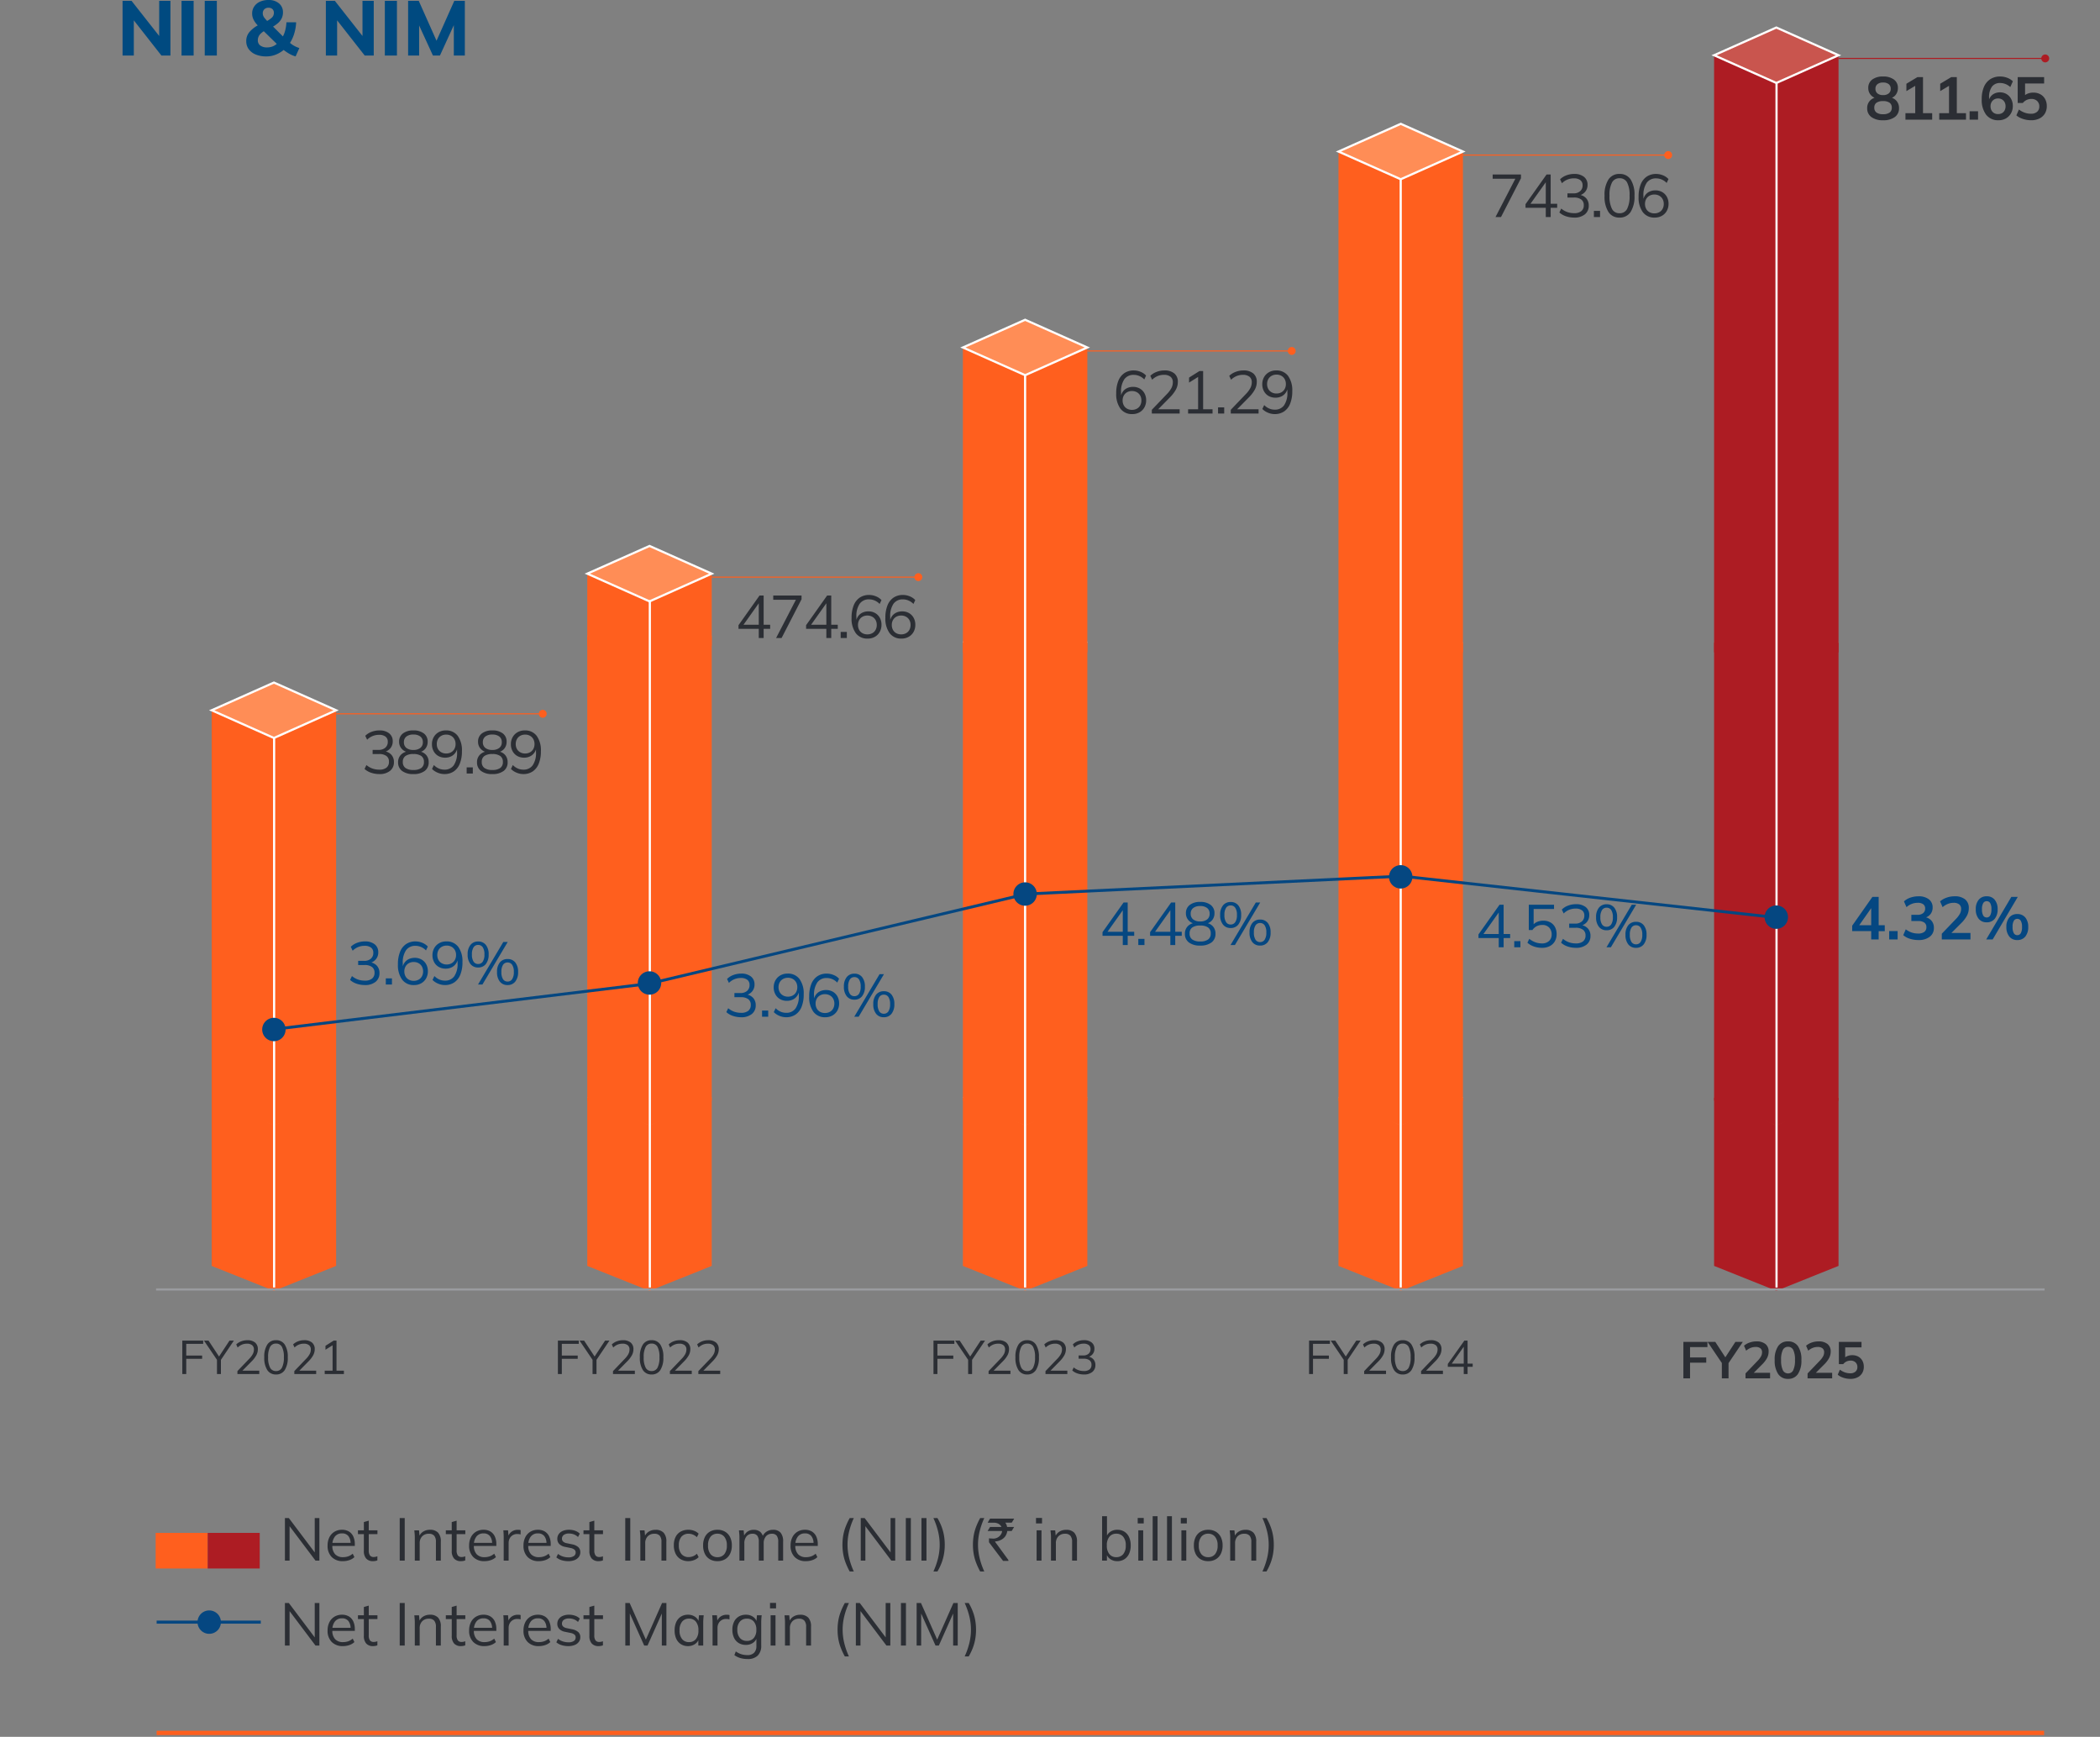 <svg xmlns="http://www.w3.org/2000/svg" xmlns:xlink="http://www.w3.org/1999/xlink" width="487.139" height="402.928" viewBox="0 0 487.139 402.928">
  <rect x="0" y="0" width="487.139" height="402.928" fill="#808080" stroke="none"/>
  <defs>
    <clipPath id="clip-path">
      <path id="Path_49886" data-name="Path 49886" d="M0,182.364H487.139V-219H0Z" transform="translate(0 219.002)" fill="none"/>
    </clipPath>
  </defs>
  <g id="Group_158702" data-name="Group 158702" transform="translate(-655.861 -108.683)">
    <path id="Path_51367" data-name="Path 51367" d="M-39.708,0V-12.69h2.088l6.894,8.766h-.486V-12.69h2.61V0H-30.69l-6.876-8.766h.468V0Zm13.68,0V-12.69h2.808V0Zm5.382,0V-12.69h2.808V0ZM.432.2A6.669,6.669,0,0,1-1.179-.5,11.167,11.167,0,0,1-2.646-1.548l.576.018A6.862,6.862,0,0,1-4.032-.27,5.816,5.816,0,0,1-6.336.2a6.314,6.314,0,0,1-2.493-.45,3.738,3.738,0,0,1-1.62-1.242,3.1,3.1,0,0,1-.567-1.854,3.155,3.155,0,0,1,.72-2.088A6.9,6.9,0,0,1-8.37-6.984l.63-.324-.414.5A5.5,5.5,0,0,1-9.27-8.235a3.227,3.227,0,0,1-.378-1.5,2.886,2.886,0,0,1,.477-1.647,3.168,3.168,0,0,1,1.323-1.107,4.673,4.673,0,0,1,2-.4,3.624,3.624,0,0,1,2.421.783A2.625,2.625,0,0,1-2.5-9.99a3.13,3.13,0,0,1-.279,1.314,3.484,3.484,0,0,1-.873,1.143,7.432,7.432,0,0,1-1.53,1.017l.072-.522L-2.16-4.086h-.558A6.032,6.032,0,0,0-2-5.76a9.435,9.435,0,0,0,.306-1.962H.558a10.648,10.648,0,0,1-.5,2.8,8.52,8.52,0,0,1-1.17,2.349l-.018-.612a5.556,5.556,0,0,0,1.116.864A6.146,6.146,0,0,0,1.3-1.746ZM-6.174-1.89a3.383,3.383,0,0,0,1.422-.288A3.661,3.661,0,0,0-3.6-3.024l-.054.594L-7.362-6.048l1.134.018-.5.252a5.074,5.074,0,0,0-.882.639,2.28,2.28,0,0,0-.54.729,2.107,2.107,0,0,0-.18.882,1.436,1.436,0,0,0,.567,1.2A2.541,2.541,0,0,0-6.174-1.89Zm.324-9.2a1.333,1.333,0,0,0-.972.351,1.259,1.259,0,0,0-.36.945,1.564,1.564,0,0,0,.117.594,2.25,2.25,0,0,0,.387.6q.27.315.684.765l-.612.018a5.848,5.848,0,0,0,1.521-.972,1.49,1.49,0,0,0,.477-1.1,1.145,1.145,0,0,0-.342-.9A1.3,1.3,0,0,0-5.85-11.088ZM7.452,0V-12.69H9.54l6.894,8.766h-.486V-12.69h2.61V0H16.47L9.594-8.766h.468V0Zm13.68,0V-12.69H23.94V0Zm5.4,0V-12.69H29l4.41,9.9h-.576l4.41-9.9H39.69V0H37.134V-8.622h.72L33.912,0h-1.62l-3.96-8.622h.756V0Z" transform="translate(724 121.571)" fill="#004a80"/>
    <g id="Group_157341" data-name="Group 157341" transform="translate(1067.923 363.281)">
      <path id="Path_49873" data-name="Path 49873" d="M0,0H14.425V39.077L.016,44.854H0Z" fill="#ad1c23"/>
    </g>
    <g id="Group_157342" data-name="Group 157342" transform="translate(1053.48 363.281)">
      <path id="Path_49874" data-name="Path 49874" d="M0,0H14.442V44.854L0,39.077Z" fill="#ad1c23"/>
    </g>
    <g id="Group_157343" data-name="Group 157343" transform="translate(1053.48 356.852)">
      <path id="Path_49875" data-name="Path 49875" d="M0,2.921,14.442-3.508,28.869,2.921,14.442,9.35Z" transform="translate(0 3.508)" fill="#ffea3d"/>
    </g>
    <g id="Group_157344" data-name="Group 157344" transform="translate(1067.923 257.754)">
      <path id="Path_49876" data-name="Path 49876" d="M0,0H14.425V106.258L.016,112.033H0Z" fill="#ad1c23"/>
    </g>
    <g id="Group_157345" data-name="Group 157345" transform="translate(1053.48 257.754)">
      <path id="Path_49877" data-name="Path 49877" d="M0,0H14.442V112.033L0,106.258Z" fill="#ad1c23"/>
    </g>
    <g id="Group_157346" data-name="Group 157346" transform="translate(1053.48 251.325)">
      <path id="Path_49878" data-name="Path 49878" d="M0,2.921,14.442-3.508,28.869,2.921,14.442,9.35Z" transform="translate(0 3.508)" fill="#ffea3d"/>
    </g>
    <g id="Group_157347" data-name="Group 157347" transform="translate(1067.923 121.5)">
      <path id="Path_49879" data-name="Path 49879" d="M0,0H14.425V138.5L.016,144.28H0Z" fill="#ad1c23"/>
    </g>
    <g id="Group_157348" data-name="Group 157348" transform="translate(1053.48 121.5)">
      <path id="Path_49880" data-name="Path 49880" d="M0,0H14.442V144.28L0,138.5Z" fill="#ad1c23"/>
    </g>
    <g id="Group_157349" data-name="Group 157349" transform="translate(1053.48 115.071)">
      <path id="Path_49881" data-name="Path 49881" d="M0,2.921,14.442-3.508,28.869,2.921,14.442,9.35Z" transform="translate(0 3.508)" fill="#c9554e"/>
    </g>
    <g id="Group_157350" data-name="Group 157350" transform="translate(1053.48 115.071)">
      <path id="Path_49882" data-name="Path 49882" d="M0,2.921,14.442-3.508,28.869,2.921,14.442,9.35Z" transform="translate(0 3.508)" fill="none" stroke="#fff" stroke-width="0.5"/>
    </g>
    <g id="Group_157351" data-name="Group 157351" transform="translate(995.174 144.656)">
      <path id="Path_49883" data-name="Path 49883" d="M0,0H47.658" fill="none" stroke="#ff5f1e" stroke-width="0.25"/>
    </g>
    <g id="Group_157354" data-name="Group 157354" transform="translate(655.861 110.245)" clip-path="url(#clip-path)">
      <g id="Group_157352" data-name="Group 157352" transform="translate(386.054 33.494)">
        <path id="Path_49884" data-name="Path 49884" d="M.416.833a.917.917,0,0,0,.916-.916A.917.917,0,0,0,.416-1,.917.917,0,0,0-.5-.084.917.917,0,0,0,.416.833" transform="translate(0.5 1)" fill="#ff5f1e"/>
      </g>
      <g id="Group_157353" data-name="Group 157353" transform="translate(36.336 400.45)">
        <path id="Path_49885" data-name="Path 49885" d="M0,0H437.833" fill="none" stroke="#ff5f1e" stroke-width="1"/>
      </g>
    </g>
    <g id="Group_157355" data-name="Group 157355" transform="translate(980.794 363.281)">
      <path id="Path_49887" data-name="Path 49887" d="M0,0H14.425V39.077L.016,44.854H0Z" fill="#ff5f1e"/>
    </g>
    <g id="Group_157356" data-name="Group 157356" transform="translate(966.352 363.281)">
      <path id="Path_49888" data-name="Path 49888" d="M0,0H14.442V44.854L0,39.077Z" fill="#ff5f1e"/>
    </g>
    <g id="Group_157357" data-name="Group 157357" transform="translate(966.352 356.852)">
      <path id="Path_49889" data-name="Path 49889" d="M0,2.921,14.442-3.508,28.869,2.921,14.442,9.35Z" transform="translate(0 3.508)" fill="#ffeee3"/>
    </g>
    <g id="Group_157358" data-name="Group 157358" transform="translate(980.794 257.754)">
      <path id="Path_49890" data-name="Path 49890" d="M0,0H14.425V106.258L.016,112.033H0Z" fill="#ff5f1e"/>
    </g>
    <g id="Group_157359" data-name="Group 157359" transform="translate(966.352 257.754)">
      <path id="Path_49891" data-name="Path 49891" d="M0,0H14.442V112.033L0,106.258Z" fill="#ff5f1e"/>
    </g>
    <g id="Group_157360" data-name="Group 157360" transform="translate(966.352 251.325)">
      <path id="Path_49892" data-name="Path 49892" d="M0,2.921,14.442-3.508,28.869,2.921,14.442,9.35Z" transform="translate(0 3.508)" fill="#ffeee3"/>
    </g>
    <g id="Group_157361" data-name="Group 157361" transform="translate(980.794 143.839)">
      <path id="Path_49893" data-name="Path 49893" d="M0,0H14.425V116.166L.016,121.941H0Z" fill="#ff5f1e"/>
    </g>
    <g id="Group_157362" data-name="Group 157362" transform="translate(966.352 143.839)">
      <path id="Path_49894" data-name="Path 49894" d="M0,0H14.442V121.941L0,116.166Z" fill="#ff5f1e"/>
    </g>
    <g id="Group_157363" data-name="Group 157363" transform="translate(966.352 137.41)">
      <path id="Path_49895" data-name="Path 49895" d="M0,2.921,14.442-3.508,28.869,2.921,14.442,9.35Z" transform="translate(0 3.508)" fill="#ff8d56"/>
    </g>
    <g id="Group_157364" data-name="Group 157364" transform="translate(966.352 137.41)">
      <path id="Path_49896" data-name="Path 49896" d="M0,2.921,14.442-3.508,28.869,2.921,14.442,9.35Z" transform="translate(0 3.508)" fill="none" stroke="#fff" stroke-width="0.5"/>
    </g>
    <g id="Group_157365" data-name="Group 157365" transform="translate(893.665 363.281)">
      <path id="Path_49897" data-name="Path 49897" d="M0,0H14.425V39.077L.016,44.854H0Z" fill="#ff5f1e"/>
    </g>
    <g id="Group_157366" data-name="Group 157366" transform="translate(879.223 363.281)">
      <path id="Path_49898" data-name="Path 49898" d="M0,0H14.442V44.854L0,39.077Z" fill="#ff5f1e"/>
    </g>
    <g id="Group_157367" data-name="Group 157367" transform="translate(879.223 356.852)">
      <path id="Path_49899" data-name="Path 49899" d="M0,2.921,14.442-3.508,28.869,2.921,14.442,9.35Z" transform="translate(0 3.508)" fill="#ffeee3"/>
    </g>
    <g id="Group_157368" data-name="Group 157368" transform="translate(893.665 257.754)">
      <path id="Path_49900" data-name="Path 49900" d="M0,0H14.425V106.258L.016,112.033H0Z" fill="#ff5f1e"/>
    </g>
    <g id="Group_157369" data-name="Group 157369" transform="translate(879.223 257.754)">
      <path id="Path_49901" data-name="Path 49901" d="M0,0H14.442V112.033L0,106.258Z" fill="#ff5f1e"/>
    </g>
    <g id="Group_157370" data-name="Group 157370" transform="translate(879.223 207.686)">
      <path id="Path_49902" data-name="Path 49902" d="M0,22.749,14.442-27.319,28.869,22.749,14.442,29.178Z" transform="translate(0 27.319)" fill="#ffeee3"/>
    </g>
    <g id="Group_157371" data-name="Group 157371" transform="translate(893.665 189.296)">
      <path id="Path_49903" data-name="Path 49903" d="M0,0H14.425V70.708L.016,76.484H0Z" fill="#ff5f1e"/>
    </g>
    <g id="Group_157372" data-name="Group 157372" transform="translate(879.223 189.296)">
      <path id="Path_49904" data-name="Path 49904" d="M0,0H14.442V76.484L0,70.708Z" fill="#ff5f1e"/>
    </g>
    <g id="Group_157373" data-name="Group 157373" transform="translate(879.223 182.867)">
      <path id="Path_49905" data-name="Path 49905" d="M0,2.921,14.442-3.508,28.869,2.921,14.442,9.35Z" transform="translate(0 3.508)" fill="#ff8d56"/>
    </g>
    <g id="Group_157374" data-name="Group 157374" transform="translate(879.223 182.867)">
      <path id="Path_49906" data-name="Path 49906" d="M0,2.921,14.442-3.508,28.869,2.921,14.442,9.35Z" transform="translate(0 3.508)" fill="none" stroke="#fff" stroke-width="0.5"/>
    </g>
    <g id="Group_157375" data-name="Group 157375" transform="translate(806.535 363.281)">
      <path id="Path_49907" data-name="Path 49907" d="M0,0H14.425V39.077L.016,44.854H0Z" fill="#ff5f1e"/>
    </g>
    <g id="Group_157376" data-name="Group 157376" transform="translate(792.093 363.281)">
      <path id="Path_49908" data-name="Path 49908" d="M0,0H14.442V44.854L0,39.077Z" fill="#ff5f1e"/>
    </g>
    <g id="Group_157377" data-name="Group 157377" transform="translate(792.093 356.852)">
      <path id="Path_49909" data-name="Path 49909" d="M0,2.921,14.442-3.508,28.869,2.921,14.442,9.35Z" transform="translate(0 3.508)" fill="#ffeee3"/>
    </g>
    <g id="Group_157378" data-name="Group 157378" transform="translate(806.535 256.196)">
      <path id="Path_49910" data-name="Path 49910" d="M0,0H14.425V107.816L.016,113.591H0Z" fill="#ff5f1e"/>
    </g>
    <g id="Group_157379" data-name="Group 157379" transform="translate(792.093 256.196)">
      <path id="Path_49911" data-name="Path 49911" d="M0,0H14.442V113.591L0,107.816Z" fill="#ff5f1e"/>
    </g>
    <g id="Group_157380" data-name="Group 157380" transform="translate(792.093 249.766)">
      <path id="Path_49912" data-name="Path 49912" d="M0,2.921,14.442-3.508,28.869,2.921,14.442,9.35Z" transform="translate(0 3.508)" fill="#ffeee3"/>
    </g>
    <g id="Group_157381" data-name="Group 157381" transform="translate(806.535 241.766)">
      <path id="Path_49913" data-name="Path 49913" d="M0,0H14.425V16.679L.016,22.454H0Z" fill="#ff5f1e"/>
    </g>
    <g id="Group_157382" data-name="Group 157382" transform="translate(792.093 241.766)">
      <path id="Path_49914" data-name="Path 49914" d="M0,0H14.442V22.454L0,16.679Z" fill="#ff5f1e"/>
    </g>
    <g id="Group_157383" data-name="Group 157383" transform="translate(792.093 235.337)">
      <path id="Path_49915" data-name="Path 49915" d="M0,2.921,14.442-3.508,28.869,2.921,14.442,9.35Z" transform="translate(0 3.508)" fill="#ff8d56"/>
    </g>
    <g id="Group_157384" data-name="Group 157384" transform="translate(792.093 235.337)">
      <path id="Path_49916" data-name="Path 49916" d="M0,2.921,14.442-3.508,28.869,2.921,14.442,9.35Z" transform="translate(0 3.508)" fill="none" stroke="#fff" stroke-width="0.5"/>
    </g>
    <g id="Group_157385" data-name="Group 157385" transform="translate(719.406 363.281)">
      <path id="Path_49917" data-name="Path 49917" d="M0,0H14.425V39.077L.016,44.854H0Z" fill="#ff5f1e"/>
    </g>
    <g id="Group_157386" data-name="Group 157386" transform="translate(704.964 363.281)">
      <path id="Path_49918" data-name="Path 49918" d="M0,0H14.442V44.854L0,39.077Z" fill="#ff5f1e"/>
    </g>
    <g id="Group_157387" data-name="Group 157387" transform="translate(704.964 356.852)">
      <path id="Path_49919" data-name="Path 49919" d="M0,2.921,14.442-3.508,28.869,2.921,14.442,9.35Z" transform="translate(0 3.508)" fill="#ffbd98"/>
    </g>
    <g id="Group_157388" data-name="Group 157388" transform="translate(719.406 278.015)">
      <path id="Path_49920" data-name="Path 49920" d="M0,0H14.425V86L.016,91.773H0Z" fill="#ff5f1e"/>
    </g>
    <g id="Group_157389" data-name="Group 157389" transform="translate(704.964 278.015)">
      <path id="Path_49921" data-name="Path 49921" d="M0,0H14.442V91.773L0,86Z" fill="#ff5f1e"/>
    </g>
    <g id="Group_157390" data-name="Group 157390" transform="translate(704.964 271.586)">
      <path id="Path_49922" data-name="Path 49922" d="M0,2.921,14.442-3.508,28.869,2.921,14.442,9.35Z" transform="translate(0 3.508)" fill="#ffea3d"/>
    </g>
    <g id="Group_157391" data-name="Group 157391" transform="translate(719.406 273.456)">
      <path id="Path_49923" data-name="Path 49923" d="M0,0H14.425V6.809L.016,12.583H0Z" fill="#ff5f1e"/>
    </g>
    <g id="Group_157392" data-name="Group 157392" transform="translate(704.964 273.456)">
      <path id="Path_49924" data-name="Path 49924" d="M0,0H14.442V12.583L0,6.809Z" fill="#ff5f1e"/>
    </g>
    <g id="Group_157393" data-name="Group 157393" transform="translate(704.964 267.027)">
      <path id="Path_49925" data-name="Path 49925" d="M0,2.921,14.442-3.508,28.869,2.921,14.442,9.35Z" transform="translate(0 3.508)" fill="#ff8d56"/>
    </g>
    <g id="Group_157394" data-name="Group 157394" transform="translate(704.964 267.027)">
      <path id="Path_49926" data-name="Path 49926" d="M0,2.921,14.442-3.508,28.869,2.921,14.442,9.35Z" transform="translate(0 3.508)" fill="none" stroke="#fff" stroke-width="0.5"/>
    </g>
    <g id="Group_157395" data-name="Group 157395" transform="translate(719.449 279.876)">
      <path id="Path_49927" data-name="Path 49927" d="M0,0V127.487" fill="none" stroke="#fff" stroke-width="0.5"/>
    </g>
    <g id="Group_157396" data-name="Group 157396" transform="translate(806.604 247.927)">
      <path id="Path_49928" data-name="Path 49928" d="M0,0V159.436" fill="none" stroke="#fff" stroke-width="0.5"/>
    </g>
    <g id="Group_157397" data-name="Group 157397" transform="translate(893.655 195.767)">
      <path id="Path_49929" data-name="Path 49929" d="M0,0V211.6" fill="none" stroke="#fff" stroke-width="0.5"/>
    </g>
    <g id="Group_157398" data-name="Group 157398" transform="translate(980.785 150.341)">
      <path id="Path_49930" data-name="Path 49930" d="M0,0V257.022" fill="none" stroke="#fff" stroke-width="0.5"/>
    </g>
    <g id="Group_157399" data-name="Group 157399" transform="translate(1067.965 127.895)">
      <path id="Path_49931" data-name="Path 49931" d="M0,0V279.469" fill="none" stroke="#fff" stroke-width="0.5"/>
    </g>
    <path id="Path_51378" data-name="Path 51378" d="M.968,0V-7.755h4.84v.748H1.881V-4.29H5.566v.748H1.881V0ZM9.009,0V-3.619l.2.616L5.995-7.755H7.051L9.6-3.894H9.372l2.541-3.861h1.012L9.724-3l.2-.616V0ZM13.75,0V-.682L16.5-3.553a4.861,4.861,0,0,0,.809-1.072,2.249,2.249,0,0,0,.269-1.062A1.246,1.246,0,0,0,17.16-6.7a1.852,1.852,0,0,0-1.21-.346,2.969,2.969,0,0,0-1.138.215,3.263,3.263,0,0,0-1.007.677l-.33-.715a3.251,3.251,0,0,1,1.122-.71,3.885,3.885,0,0,1,1.441-.27,2.716,2.716,0,0,1,1.815.544,1.921,1.921,0,0,1,.638,1.546,2.922,2.922,0,0,1-.358,1.4,6.287,6.287,0,0,1-1.039,1.37L14.663-.528V-.781h4.158V0ZM22.7.1A2.308,2.308,0,0,1,20.68-.924a5.2,5.2,0,0,1-.7-2.959,5.171,5.171,0,0,1,.7-2.959A2.315,2.315,0,0,1,22.7-7.854a2.312,2.312,0,0,1,2.03,1.012,5.179,5.179,0,0,1,.7,2.948,5.227,5.227,0,0,1-.7,2.97A2.308,2.308,0,0,1,22.7.1Zm0-.792a1.484,1.484,0,0,0,1.375-.781,5,5,0,0,0,.451-2.42,4.93,4.93,0,0,0-.451-2.415A1.49,1.49,0,0,0,22.7-7.073a1.491,1.491,0,0,0-1.369.77,4.884,4.884,0,0,0-.457,2.409,4.952,4.952,0,0,0,.457,2.42A1.487,1.487,0,0,0,22.7-.693ZM26.95,0V-.682L29.7-3.553a4.861,4.861,0,0,0,.808-1.072,2.249,2.249,0,0,0,.27-1.062A1.246,1.246,0,0,0,30.36-6.7a1.852,1.852,0,0,0-1.21-.346,2.969,2.969,0,0,0-1.139.215A3.263,3.263,0,0,0,27-6.16l-.33-.715a3.251,3.251,0,0,1,1.122-.71,3.885,3.885,0,0,1,1.441-.27,2.716,2.716,0,0,1,1.815.544,1.921,1.921,0,0,1,.638,1.546,2.922,2.922,0,0,1-.358,1.4,6.287,6.287,0,0,1-1.04,1.37L27.863-.528V-.781h4.158V0ZM34,0V-.781h1.826V-6.974h.484L34.177-5.643v-.913l1.9-1.2h.66V-.781h1.716V0Z" transform="translate(697.184 427.445)" fill="#2b2e34"/>
    <path id="Path_51379" data-name="Path 51379" d="M.968,0V-7.755h4.84v.748H1.881V-4.29H5.566v.748H1.881V0ZM9.009,0V-3.619l.2.616L5.995-7.755H7.051L9.6-3.894H9.372l2.541-3.861h1.012L9.724-3l.2-.616V0ZM13.75,0V-.682L16.5-3.553a4.861,4.861,0,0,0,.809-1.072,2.249,2.249,0,0,0,.269-1.062A1.246,1.246,0,0,0,17.16-6.7a1.852,1.852,0,0,0-1.21-.346,2.969,2.969,0,0,0-1.138.215,3.263,3.263,0,0,0-1.007.677l-.33-.715a3.251,3.251,0,0,1,1.122-.71,3.885,3.885,0,0,1,1.441-.27,2.716,2.716,0,0,1,1.815.544,1.921,1.921,0,0,1,.638,1.546,2.922,2.922,0,0,1-.358,1.4,6.287,6.287,0,0,1-1.039,1.37L14.663-.528V-.781h4.158V0ZM22.7.1A2.308,2.308,0,0,1,20.68-.924a5.2,5.2,0,0,1-.7-2.959,5.171,5.171,0,0,1,.7-2.959A2.315,2.315,0,0,1,22.7-7.854a2.312,2.312,0,0,1,2.03,1.012,5.179,5.179,0,0,1,.7,2.948,5.227,5.227,0,0,1-.7,2.97A2.308,2.308,0,0,1,22.7.1Zm0-.792a1.484,1.484,0,0,0,1.375-.781,5,5,0,0,0,.451-2.42,4.93,4.93,0,0,0-.451-2.415A1.49,1.49,0,0,0,22.7-7.073a1.491,1.491,0,0,0-1.369.77,4.884,4.884,0,0,0-.457,2.409,4.952,4.952,0,0,0,.457,2.42A1.487,1.487,0,0,0,22.7-.693ZM26.95,0V-.682L29.7-3.553a4.861,4.861,0,0,0,.808-1.072,2.249,2.249,0,0,0,.27-1.062A1.246,1.246,0,0,0,30.36-6.7a1.852,1.852,0,0,0-1.21-.346,2.969,2.969,0,0,0-1.139.215A3.263,3.263,0,0,0,27-6.16l-.33-.715a3.251,3.251,0,0,1,1.122-.71,3.885,3.885,0,0,1,1.441-.27,2.716,2.716,0,0,1,1.815.544,1.921,1.921,0,0,1,.638,1.546,2.922,2.922,0,0,1-.358,1.4,6.287,6.287,0,0,1-1.04,1.37L27.863-.528V-.781h4.158V0Zm6.6,0V-.682L36.3-3.553a4.861,4.861,0,0,0,.809-1.072,2.249,2.249,0,0,0,.269-1.062A1.246,1.246,0,0,0,36.96-6.7a1.852,1.852,0,0,0-1.21-.346,2.969,2.969,0,0,0-1.139.215A3.263,3.263,0,0,0,33.6-6.16l-.33-.715a3.251,3.251,0,0,1,1.122-.71,3.885,3.885,0,0,1,1.441-.27,2.716,2.716,0,0,1,1.815.544,1.921,1.921,0,0,1,.638,1.546,2.922,2.922,0,0,1-.357,1.4,6.287,6.287,0,0,1-1.04,1.37L34.463-.528V-.781h4.158V0Z" transform="translate(784.309 427.445)" fill="#2b2e34"/>
    <path id="Path_51380" data-name="Path 51380" d="M.968,0V-7.755h4.84v.748H1.881V-4.29H5.566v.748H1.881V0ZM9.009,0V-3.619l.2.616L5.995-7.755H7.051L9.6-3.894H9.372l2.541-3.861h1.012L9.724-3l.2-.616V0ZM13.75,0V-.682L16.5-3.553a4.861,4.861,0,0,0,.809-1.072,2.249,2.249,0,0,0,.269-1.062A1.246,1.246,0,0,0,17.16-6.7a1.852,1.852,0,0,0-1.21-.346,2.969,2.969,0,0,0-1.138.215,3.263,3.263,0,0,0-1.007.677l-.33-.715a3.251,3.251,0,0,1,1.122-.71,3.885,3.885,0,0,1,1.441-.27,2.716,2.716,0,0,1,1.815.544,1.921,1.921,0,0,1,.638,1.546,2.922,2.922,0,0,1-.358,1.4,6.287,6.287,0,0,1-1.039,1.37L14.663-.528V-.781h4.158V0ZM22.7.1A2.308,2.308,0,0,1,20.68-.924a5.2,5.2,0,0,1-.7-2.959,5.171,5.171,0,0,1,.7-2.959A2.315,2.315,0,0,1,22.7-7.854a2.312,2.312,0,0,1,2.03,1.012,5.179,5.179,0,0,1,.7,2.948,5.227,5.227,0,0,1-.7,2.97A2.308,2.308,0,0,1,22.7.1Zm0-.792a1.484,1.484,0,0,0,1.375-.781,5,5,0,0,0,.451-2.42,4.93,4.93,0,0,0-.451-2.415A1.49,1.49,0,0,0,22.7-7.073a1.491,1.491,0,0,0-1.369.77,4.884,4.884,0,0,0-.457,2.409,4.952,4.952,0,0,0,.457,2.42A1.487,1.487,0,0,0,22.7-.693ZM26.95,0V-.682L29.7-3.553a4.861,4.861,0,0,0,.808-1.072,2.249,2.249,0,0,0,.27-1.062A1.246,1.246,0,0,0,30.36-6.7a1.852,1.852,0,0,0-1.21-.346,2.969,2.969,0,0,0-1.139.215A3.263,3.263,0,0,0,27-6.16l-.33-.715a3.251,3.251,0,0,1,1.122-.71,3.885,3.885,0,0,1,1.441-.27,2.716,2.716,0,0,1,1.815.544,1.921,1.921,0,0,1,.638,1.546,2.922,2.922,0,0,1-.358,1.4,6.287,6.287,0,0,1-1.04,1.37L27.863-.528V-.781h4.158V0Zm8.91.1a4.634,4.634,0,0,1-1.5-.242,3.267,3.267,0,0,1-1.2-.693l.341-.7A3.65,3.65,0,0,0,34.617-.9a3.741,3.741,0,0,0,1.232.2,2.045,2.045,0,0,0,1.32-.368,1.318,1.318,0,0,0,.451-1.084A1.235,1.235,0,0,0,37.158-3.2a2.181,2.181,0,0,0-1.353-.358H34.639v-.759h1.089a1.785,1.785,0,0,0,1.221-.4A1.361,1.361,0,0,0,37.4-5.786a1.125,1.125,0,0,0-.413-.941,1.876,1.876,0,0,0-1.182-.325,3,3,0,0,0-2.167.891L33.3-6.875A3.083,3.083,0,0,1,34.43-7.6a4,4,0,0,1,1.43-.259,2.764,2.764,0,0,1,1.793.528A1.782,1.782,0,0,1,38.3-5.863,1.909,1.909,0,0,1,37.9-4.637a2.039,2.039,0,0,1-1.1.7v-.121a2.044,2.044,0,0,1,1.276.655,1.94,1.94,0,0,1,.451,1.314,1.969,1.969,0,0,1-.709,1.6A2.969,2.969,0,0,1,35.86.1Z" transform="translate(871.433 427.445)" fill="#2b2e34"/>
    <path id="Path_51381" data-name="Path 51381" d="M.968,0V-7.755h4.84v.748H1.881V-4.29H5.566v.748H1.881V0ZM9.009,0V-3.619l.2.616L5.995-7.755H7.051L9.6-3.894H9.372l2.541-3.861h1.012L9.724-3l.2-.616V0ZM13.75,0V-.682L16.5-3.553a4.861,4.861,0,0,0,.809-1.072,2.249,2.249,0,0,0,.269-1.062A1.246,1.246,0,0,0,17.16-6.7a1.852,1.852,0,0,0-1.21-.346,2.969,2.969,0,0,0-1.138.215,3.263,3.263,0,0,0-1.007.677l-.33-.715a3.251,3.251,0,0,1,1.122-.71,3.885,3.885,0,0,1,1.441-.27,2.716,2.716,0,0,1,1.815.544,1.921,1.921,0,0,1,.638,1.546,2.922,2.922,0,0,1-.358,1.4,6.287,6.287,0,0,1-1.039,1.37L14.663-.528V-.781h4.158V0ZM22.7.1A2.308,2.308,0,0,1,20.68-.924a5.2,5.2,0,0,1-.7-2.959,5.171,5.171,0,0,1,.7-2.959A2.315,2.315,0,0,1,22.7-7.854a2.312,2.312,0,0,1,2.03,1.012,5.179,5.179,0,0,1,.7,2.948,5.227,5.227,0,0,1-.7,2.97A2.308,2.308,0,0,1,22.7.1Zm0-.792a1.484,1.484,0,0,0,1.375-.781,5,5,0,0,0,.451-2.42,4.93,4.93,0,0,0-.451-2.415A1.49,1.49,0,0,0,22.7-7.073a1.491,1.491,0,0,0-1.369.77,4.884,4.884,0,0,0-.457,2.409,4.952,4.952,0,0,0,.457,2.42A1.487,1.487,0,0,0,22.7-.693ZM26.95,0V-.682L29.7-3.553a4.861,4.861,0,0,0,.808-1.072,2.249,2.249,0,0,0,.27-1.062A1.246,1.246,0,0,0,30.36-6.7a1.852,1.852,0,0,0-1.21-.346,2.969,2.969,0,0,0-1.139.215A3.263,3.263,0,0,0,27-6.16l-.33-.715a3.251,3.251,0,0,1,1.122-.71,3.885,3.885,0,0,1,1.441-.27,2.716,2.716,0,0,1,1.815.544,1.921,1.921,0,0,1,.638,1.546,2.922,2.922,0,0,1-.358,1.4,6.287,6.287,0,0,1-1.04,1.37L27.863-.528V-.781h4.158V0Zm9.9,0V-1.683h-3.7v-.66l3.839-5.412h.748V-2.42h1.188v.737H37.741V0Zm0-2.42V-6.677h.242L33.9-2.189V-2.42Z" transform="translate(958.558 427.445)" fill="#2b2e34"/>
    <path id="Path_51382" data-name="Path 51382" d="M.936,0V-8.46h5.58v1.212H2.484v2.4H6.24v1.212H2.484V0ZM9.864,0V-4l.324.924L6.552-8.46H8.34l2.5,3.84H10.5L13-8.46h1.728L11.1-3.072,11.412-4V0Zm5.484,0V-1.14l2.808-2.928a4.881,4.881,0,0,0,.78-1.02,2,2,0,0,0,.252-.96,1.12,1.12,0,0,0-.384-.924,1.734,1.734,0,0,0-1.116-.312,3.085,3.085,0,0,0-1.128.21A3.666,3.666,0,0,0,15.5-6.42L15-7.572A3.923,3.923,0,0,1,16.278-8.3a4.668,4.668,0,0,1,1.6-.276,3.191,3.191,0,0,1,2.1.612,2.155,2.155,0,0,1,.732,1.752A3.215,3.215,0,0,1,20.34-4.71a6.288,6.288,0,0,1-1.152,1.494l-2.34,2.34v-.408h4.2V0Zm9.864.12A2.641,2.641,0,0,1,22.92-1.014a5.541,5.541,0,0,1-.8-3.234,5.444,5.444,0,0,1,.8-3.228,2.666,2.666,0,0,1,2.292-1.1,2.662,2.662,0,0,1,2.3,1.1,5.451,5.451,0,0,1,.8,3.216,5.6,5.6,0,0,1-.8,3.246A2.638,2.638,0,0,1,25.212.12Zm0-1.272a1.29,1.29,0,0,0,1.212-.75,5.294,5.294,0,0,0,.4-2.358,5.13,5.13,0,0,0-.4-2.334,1.3,1.3,0,0,0-1.212-.726,1.3,1.3,0,0,0-1.206.726,5.063,5.063,0,0,0-.4,2.334,5.224,5.224,0,0,0,.4,2.358A1.293,1.293,0,0,0,25.212-1.152ZM29.748,0V-1.14l2.808-2.928a4.881,4.881,0,0,0,.78-1.02,2,2,0,0,0,.252-.96,1.12,1.12,0,0,0-.384-.924,1.734,1.734,0,0,0-1.116-.312,3.085,3.085,0,0,0-1.128.21A3.666,3.666,0,0,0,29.9-6.42l-.5-1.152A3.923,3.923,0,0,1,30.678-8.3a4.668,4.668,0,0,1,1.6-.276,3.191,3.191,0,0,1,2.1.612,2.155,2.155,0,0,1,.732,1.752A3.215,3.215,0,0,1,34.74-4.71a6.288,6.288,0,0,1-1.152,1.494l-2.34,2.34v-.408h4.2V0Zm9.924.12a5.1,5.1,0,0,1-1.1-.12,5.084,5.084,0,0,1-1.02-.336,3.2,3.2,0,0,1-.81-.516l.5-1.164a4.392,4.392,0,0,0,1.158.63,3.7,3.7,0,0,0,1.242.21,1.768,1.768,0,0,0,1.218-.39,1.336,1.336,0,0,0,.438-1.05,1.457,1.457,0,0,0-.42-1.086,1.57,1.57,0,0,0-1.152-.414,2.208,2.208,0,0,0-.942.2,2.176,2.176,0,0,0-.762.606h-1.02V-8.46h5.256v1.272H38.472V-4.5H38.1a2.023,2.023,0,0,1,.834-.648,2.894,2.894,0,0,1,1.17-.228,2.852,2.852,0,0,1,1.416.336,2.382,2.382,0,0,1,.936.942,2.886,2.886,0,0,1,.336,1.422,2.779,2.779,0,0,1-.378,1.458,2.58,2.58,0,0,1-1.08.984A3.65,3.65,0,0,1,39.672.12Z" transform="translate(1045.42 428.445)" fill="#2b2e34"/>
    <path id="Path_51370" data-name="Path 51370" d="M7.238.126a5.9,5.9,0,0,1-1.9-.308,4.158,4.158,0,0,1-1.526-.882l.434-.9a4.646,4.646,0,0,0,1.414.812A4.762,4.762,0,0,0,7.224-.9,2.6,2.6,0,0,0,8.9-1.365a1.677,1.677,0,0,0,.574-1.379A1.572,1.572,0,0,0,8.89-4.067a2.775,2.775,0,0,0-1.722-.455H5.684v-.966H7.07a2.272,2.272,0,0,0,1.554-.5A1.732,1.732,0,0,0,9.2-7.364a1.432,1.432,0,0,0-.525-1.2,2.388,2.388,0,0,0-1.505-.413A3.815,3.815,0,0,0,4.41-7.84l-.434-.91a3.923,3.923,0,0,1,1.442-.917A5.092,5.092,0,0,1,7.238-10a3.518,3.518,0,0,1,2.282.672,2.268,2.268,0,0,1,.826,1.862A2.43,2.43,0,0,1,9.828-5.9a2.6,2.6,0,0,1-1.4.889v-.154a2.6,2.6,0,0,1,1.624.833,2.469,2.469,0,0,1,.574,1.673,2.507,2.507,0,0,1-.9,2.037A3.779,3.779,0,0,1,7.238.126Zm7.9,0A4.171,4.171,0,0,1,12.516-.6a2.419,2.419,0,0,1-.924-2.023,2.4,2.4,0,0,1,.63-1.7,2.68,2.68,0,0,1,1.666-.819v.21a2.581,2.581,0,0,1-1.5-.861,2.367,2.367,0,0,1-.56-1.575A2.326,2.326,0,0,1,12.712-9.3,3.824,3.824,0,0,1,15.134-10,3.849,3.849,0,0,1,17.57-9.3a2.326,2.326,0,0,1,.882,1.939,2.494,2.494,0,0,1-.525,1.582,2.292,2.292,0,0,1-1.463.84v-.2a2.548,2.548,0,0,1,1.624.819,2.47,2.47,0,0,1,.6,1.7A2.419,2.419,0,0,1,17.766-.6,4.2,4.2,0,0,1,15.134.126Zm0-.952a3.031,3.031,0,0,0,1.841-.462,1.645,1.645,0,0,0,.609-1.4,1.61,1.61,0,0,0-.609-1.379,3.066,3.066,0,0,0-1.841-.455,3.066,3.066,0,0,0-1.841.455,1.61,1.61,0,0,0-.609,1.379,1.637,1.637,0,0,0,.616,1.4A3.036,3.036,0,0,0,15.134-.826Zm0-4.648a2.472,2.472,0,0,0,1.631-.476,1.625,1.625,0,0,0,.567-1.316,1.6,1.6,0,0,0-.567-1.309,2.5,2.5,0,0,0-1.631-.469,2.5,2.5,0,0,0-1.631.469,1.6,1.6,0,0,0-.567,1.309A1.625,1.625,0,0,0,13.5-5.95,2.472,2.472,0,0,0,15.134-5.474Zm7.182,5.6A3.992,3.992,0,0,1,20.762-.2a3.889,3.889,0,0,1-1.3-.861l.434-.91a3.551,3.551,0,0,0,1.162.812A3.249,3.249,0,0,0,22.33-.9a2.561,2.561,0,0,0,2.177-1.015,5.039,5.039,0,0,0,.763-3.045v-1.3h.14a2.964,2.964,0,0,1-.483,1.372,2.623,2.623,0,0,1-1.022.9,3.1,3.1,0,0,1-1.393.308,3.171,3.171,0,0,1-1.589-.392A2.78,2.78,0,0,1,19.838-5.18a3.289,3.289,0,0,1-.392-1.61,3.278,3.278,0,0,1,.413-1.659,3.007,3.007,0,0,1,1.134-1.134A3.278,3.278,0,0,1,22.652-10a3.3,3.3,0,0,1,2.779,1.26A5.705,5.705,0,0,1,26.4-5.18a7.574,7.574,0,0,1-.49,2.884,3.9,3.9,0,0,1-1.4,1.806A3.828,3.828,0,0,1,22.316.126Zm.434-4.774a2.245,2.245,0,0,0,1.134-.28,1.984,1.984,0,0,0,.763-.77,2.291,2.291,0,0,0,.273-1.134,2.321,2.321,0,0,0-.273-1.148,1.984,1.984,0,0,0-.763-.77,2.245,2.245,0,0,0-1.134-.28,2.284,2.284,0,0,0-1.141.28,1.97,1.97,0,0,0-.77.77,2.321,2.321,0,0,0-.273,1.148A2.291,2.291,0,0,0,20.839-5.7a1.97,1.97,0,0,0,.77.77A2.284,2.284,0,0,0,22.75-4.648ZM27.5,0V-1.428h1.428V0Zm5.95.126A4.171,4.171,0,0,1,30.828-.6,2.419,2.419,0,0,1,29.9-2.618a2.4,2.4,0,0,1,.63-1.7A2.68,2.68,0,0,1,32.2-5.138v.21a2.581,2.581,0,0,1-1.5-.861,2.367,2.367,0,0,1-.56-1.575A2.326,2.326,0,0,1,31.024-9.3,3.824,3.824,0,0,1,33.446-10a3.849,3.849,0,0,1,2.436.693,2.326,2.326,0,0,1,.882,1.939,2.494,2.494,0,0,1-.525,1.582,2.292,2.292,0,0,1-1.463.84v-.2a2.548,2.548,0,0,1,1.624.819,2.47,2.47,0,0,1,.6,1.7A2.419,2.419,0,0,1,36.078-.6,4.2,4.2,0,0,1,33.446.126Zm0-.952a3.031,3.031,0,0,0,1.841-.462,1.645,1.645,0,0,0,.609-1.4,1.61,1.61,0,0,0-.609-1.379,3.066,3.066,0,0,0-1.841-.455,3.066,3.066,0,0,0-1.841.455A1.61,1.61,0,0,0,31-2.688a1.637,1.637,0,0,0,.616,1.4A3.036,3.036,0,0,0,33.446-.826Zm0-4.648a2.472,2.472,0,0,0,1.631-.476,1.625,1.625,0,0,0,.567-1.316,1.605,1.605,0,0,0-.567-1.309,2.5,2.5,0,0,0-1.631-.469,2.5,2.5,0,0,0-1.631.469,1.6,1.6,0,0,0-.567,1.309,1.625,1.625,0,0,0,.567,1.316A2.472,2.472,0,0,0,33.446-5.474Zm7.182,5.6A3.993,3.993,0,0,1,39.074-.2a3.889,3.889,0,0,1-1.3-.861l.434-.91a3.551,3.551,0,0,0,1.162.812A3.249,3.249,0,0,0,40.642-.9a2.561,2.561,0,0,0,2.177-1.015,5.039,5.039,0,0,0,.763-3.045v-1.3h.14a2.964,2.964,0,0,1-.483,1.372,2.623,2.623,0,0,1-1.022.9,3.1,3.1,0,0,1-1.393.308,3.171,3.171,0,0,1-1.589-.392A2.78,2.78,0,0,1,38.15-5.18a3.289,3.289,0,0,1-.392-1.61,3.278,3.278,0,0,1,.413-1.659,3.007,3.007,0,0,1,1.134-1.134A3.278,3.278,0,0,1,40.964-10a3.3,3.3,0,0,1,2.779,1.26,5.705,5.705,0,0,1,.973,3.556,7.573,7.573,0,0,1-.49,2.884,3.9,3.9,0,0,1-1.4,1.806A3.828,3.828,0,0,1,40.628.126Zm.434-4.774a2.245,2.245,0,0,0,1.134-.28,1.984,1.984,0,0,0,.763-.77,2.291,2.291,0,0,0,.273-1.134,2.321,2.321,0,0,0-.273-1.148,1.984,1.984,0,0,0-.763-.77,2.245,2.245,0,0,0-1.134-.28,2.284,2.284,0,0,0-1.141.28,1.97,1.97,0,0,0-.77.77,2.321,2.321,0,0,0-.273,1.148A2.291,2.291,0,0,0,39.151-5.7a1.97,1.97,0,0,0,.77.77A2.284,2.284,0,0,0,41.062-4.648Z" transform="translate(736.615 288.132)" fill="#2b2e34"/>
    <path id="Path_51368" data-name="Path 51368" d="M8.5,0V-2.142h-4.7v-.84L8.68-9.87h.952v6.79h1.512v.938H9.632V0Zm0-3.08V-8.5h.308L4.746-2.786V-3.08ZM12.516,0l4.858-9.38v.5H11.858V-9.87h6.566V-9L13.79,0ZM24.178,0V-2.142h-4.7v-.84L24.36-9.87h.952v6.79h1.512v.938H25.312V0Zm0-3.08V-8.5h.308l-4.06,5.712V-3.08ZM27.5,0V-1.428h1.428V0Zm6.272.126A3.281,3.281,0,0,1,31-1.141,5.711,5.711,0,0,1,30.03-4.69a7.562,7.562,0,0,1,.49-2.891,3.9,3.9,0,0,1,1.4-1.8,3.828,3.828,0,0,1,2.2-.616,4.145,4.145,0,0,1,1.554.315,3.409,3.409,0,0,1,1.288.875l-.42.9a3.458,3.458,0,0,0-1.162-.805A3.325,3.325,0,0,0,34.1-8.974a2.576,2.576,0,0,0-2.191,1.015,5.039,5.039,0,0,0-.763,3.045v1.3h-.126a3.154,3.154,0,0,1,.483-1.379,2.528,2.528,0,0,1,1.015-.889,3.145,3.145,0,0,1,1.4-.308A3.132,3.132,0,0,1,35.5-5.8a2.806,2.806,0,0,1,1.078,1.1,3.279,3.279,0,0,1,.392,1.617,3.333,3.333,0,0,1-.406,1.652A2.929,2.929,0,0,1,35.434-.287,3.317,3.317,0,0,1,33.768.126Zm-.084-.98a2.331,2.331,0,0,0,1.141-.273,1.911,1.911,0,0,0,.77-.77,2.331,2.331,0,0,0,.273-1.141A2.291,2.291,0,0,0,35.6-4.172a1.97,1.97,0,0,0-.77-.77,2.284,2.284,0,0,0-1.141-.28,2.245,2.245,0,0,0-1.134.28,1.984,1.984,0,0,0-.763.77,2.291,2.291,0,0,0-.273,1.134A2.331,2.331,0,0,0,31.787-1.9a1.923,1.923,0,0,0,.763.77A2.291,2.291,0,0,0,33.684-.854Zm7.924.98a3.281,3.281,0,0,1-2.765-1.267A5.711,5.711,0,0,1,37.87-4.69a7.562,7.562,0,0,1,.49-2.891,3.9,3.9,0,0,1,1.4-1.8,3.828,3.828,0,0,1,2.2-.616,4.145,4.145,0,0,1,1.554.315,3.409,3.409,0,0,1,1.288.875l-.42.9a3.459,3.459,0,0,0-1.162-.805,3.325,3.325,0,0,0-1.274-.259,2.576,2.576,0,0,0-2.191,1.015,5.039,5.039,0,0,0-.763,3.045v1.3h-.126a3.154,3.154,0,0,1,.483-1.379,2.528,2.528,0,0,1,1.015-.889,3.145,3.145,0,0,1,1.4-.308,3.132,3.132,0,0,1,1.582.392,2.806,2.806,0,0,1,1.078,1.1,3.279,3.279,0,0,1,.392,1.617,3.333,3.333,0,0,1-.406,1.652A2.929,2.929,0,0,1,43.274-.287,3.317,3.317,0,0,1,41.608.126Zm-.084-.98a2.331,2.331,0,0,0,1.141-.273,1.911,1.911,0,0,0,.77-.77,2.331,2.331,0,0,0,.273-1.141,2.291,2.291,0,0,0-.273-1.134,1.97,1.97,0,0,0-.77-.77,2.284,2.284,0,0,0-1.141-.28,2.245,2.245,0,0,0-1.134.28,1.984,1.984,0,0,0-.763.77,2.291,2.291,0,0,0-.273,1.134A2.331,2.331,0,0,0,39.627-1.9a1.923,1.923,0,0,0,.763.77A2.291,2.291,0,0,0,41.524-.854Z" transform="translate(823.373 256.702)" fill="#2b2e34"/>
    <path id="Path_51369" data-name="Path 51369" d="M7.616.126A3.281,3.281,0,0,1,4.851-1.141,5.711,5.711,0,0,1,3.878-4.69a7.562,7.562,0,0,1,.49-2.891,3.9,3.9,0,0,1,1.4-1.8A3.828,3.828,0,0,1,7.966-10a4.145,4.145,0,0,1,1.554.315,3.409,3.409,0,0,1,1.288.875l-.42.9a3.459,3.459,0,0,0-1.162-.805,3.325,3.325,0,0,0-1.274-.259A2.576,2.576,0,0,0,5.761-7.959,5.039,5.039,0,0,0,5-4.914v1.3H4.872a3.154,3.154,0,0,1,.483-1.379A2.528,2.528,0,0,1,6.37-5.88a3.145,3.145,0,0,1,1.4-.308A3.132,3.132,0,0,1,9.352-5.8,2.806,2.806,0,0,1,10.43-4.7a3.279,3.279,0,0,1,.392,1.617,3.334,3.334,0,0,1-.406,1.652A2.929,2.929,0,0,1,9.282-.287,3.317,3.317,0,0,1,7.616.126Zm-.084-.98a2.331,2.331,0,0,0,1.141-.273,1.911,1.911,0,0,0,.77-.77,2.331,2.331,0,0,0,.273-1.141,2.291,2.291,0,0,0-.273-1.134,1.97,1.97,0,0,0-.77-.77,2.284,2.284,0,0,0-1.141-.28,2.245,2.245,0,0,0-1.134.28,1.984,1.984,0,0,0-.763.77,2.291,2.291,0,0,0-.273,1.134A2.331,2.331,0,0,0,5.635-1.9a1.923,1.923,0,0,0,.763.77A2.291,2.291,0,0,0,7.532-.854ZM12.138,0V-.868l3.5-3.654a6.186,6.186,0,0,0,1.029-1.365,2.862,2.862,0,0,0,.343-1.351,1.586,1.586,0,0,0-.532-1.3,2.357,2.357,0,0,0-1.54-.441,3.779,3.779,0,0,0-1.449.273,4.153,4.153,0,0,0-1.281.861l-.42-.91a4.137,4.137,0,0,1,1.428-.9A4.945,4.945,0,0,1,15.05-10a3.457,3.457,0,0,1,2.31.693,2.444,2.444,0,0,1,.812,1.967,3.719,3.719,0,0,1-.455,1.785,8,8,0,0,1-1.323,1.743L13.3-.672V-.994h5.292V0Zm8.414,0V-.994h2.324V-8.876h.616L20.776-7.182V-8.344L23.2-9.87h.84V-.994h2.184V0ZM27.5,0V-1.428h1.428V0ZM30.45,0V-.868l3.5-3.654a6.187,6.187,0,0,0,1.029-1.365,2.862,2.862,0,0,0,.343-1.351,1.586,1.586,0,0,0-.532-1.3,2.357,2.357,0,0,0-1.54-.441A3.779,3.779,0,0,0,31.8-8.7a4.153,4.153,0,0,0-1.281.861l-.42-.91a4.137,4.137,0,0,1,1.428-.9A4.945,4.945,0,0,1,33.362-10a3.457,3.457,0,0,1,2.31.693,2.444,2.444,0,0,1,.812,1.967,3.719,3.719,0,0,1-.455,1.785,8,8,0,0,1-1.323,1.743L31.612-.672V-.994H36.9V0ZM40.628.126A3.993,3.993,0,0,1,39.074-.2a3.889,3.889,0,0,1-1.3-.861l.434-.91a3.551,3.551,0,0,0,1.162.812A3.249,3.249,0,0,0,40.642-.9a2.561,2.561,0,0,0,2.177-1.015,5.039,5.039,0,0,0,.763-3.045v-1.3h.14a2.964,2.964,0,0,1-.483,1.372,2.623,2.623,0,0,1-1.022.9,3.1,3.1,0,0,1-1.393.308,3.171,3.171,0,0,1-1.589-.392A2.78,2.78,0,0,1,38.15-5.18a3.289,3.289,0,0,1-.392-1.61,3.278,3.278,0,0,1,.413-1.659,3.007,3.007,0,0,1,1.134-1.134A3.278,3.278,0,0,1,40.964-10a3.3,3.3,0,0,1,2.779,1.26,5.705,5.705,0,0,1,.973,3.556,7.573,7.573,0,0,1-.49,2.884,3.9,3.9,0,0,1-1.4,1.806A3.828,3.828,0,0,1,40.628.126Zm.434-4.774a2.245,2.245,0,0,0,1.134-.28,1.984,1.984,0,0,0,.763-.77,2.291,2.291,0,0,0,.273-1.134,2.321,2.321,0,0,0-.273-1.148,1.984,1.984,0,0,0-.763-.77,2.245,2.245,0,0,0-1.134-.28,2.284,2.284,0,0,0-1.141.28,1.97,1.97,0,0,0-.77.77,2.321,2.321,0,0,0-.273,1.148A2.291,2.291,0,0,0,39.151-5.7a1.97,1.97,0,0,0,.77.77A2.284,2.284,0,0,0,41.062-4.648Z" transform="translate(910.913 204.621)" fill="#2b2e34"/>
    <path id="Path_51371" data-name="Path 51371" d="M4.676,0,9.534-9.38v.5H4.018V-9.87h6.566V-9L5.95,0ZM16.338,0V-2.142h-4.7v-.84L16.52-9.87h.952v6.79h1.512v.938H17.472V0Zm0-3.08V-8.5h.308l-4.06,5.712V-3.08ZM22.918.126a5.9,5.9,0,0,1-1.9-.308,4.158,4.158,0,0,1-1.526-.882l.434-.9a4.646,4.646,0,0,0,1.414.812A4.762,4.762,0,0,0,22.9-.9a2.6,2.6,0,0,0,1.68-.469,1.677,1.677,0,0,0,.574-1.379,1.572,1.572,0,0,0-.588-1.323,2.775,2.775,0,0,0-1.722-.455H21.364v-.966H22.75a2.272,2.272,0,0,0,1.554-.5,1.732,1.732,0,0,0,.574-1.372,1.432,1.432,0,0,0-.525-1.2,2.388,2.388,0,0,0-1.5-.413A3.815,3.815,0,0,0,20.09-7.84l-.434-.91A3.923,3.923,0,0,1,21.1-9.667,5.092,5.092,0,0,1,22.918-10a3.518,3.518,0,0,1,2.282.672,2.268,2.268,0,0,1,.826,1.862A2.43,2.43,0,0,1,25.508-5.9a2.6,2.6,0,0,1-1.4.889v-.154a2.6,2.6,0,0,1,1.624.833,2.469,2.469,0,0,1,.574,1.673,2.507,2.507,0,0,1-.9,2.037A3.779,3.779,0,0,1,22.918.126ZM27.5,0V-1.428h1.428V0Zm5.95.126a2.937,2.937,0,0,1-2.576-1.3,6.622,6.622,0,0,1-.9-3.766,6.581,6.581,0,0,1,.9-3.766A2.947,2.947,0,0,1,33.446-10a2.943,2.943,0,0,1,2.583,1.288,6.592,6.592,0,0,1,.889,3.752,6.652,6.652,0,0,1-.9,3.78A2.937,2.937,0,0,1,33.446.126Zm0-1.008a1.889,1.889,0,0,0,1.75-.994,6.368,6.368,0,0,0,.574-3.08A6.275,6.275,0,0,0,35.2-8.029,1.9,1.9,0,0,0,33.446-9a1.9,1.9,0,0,0-1.743.98,6.216,6.216,0,0,0-.581,3.066,6.3,6.3,0,0,0,.581,3.08A1.892,1.892,0,0,0,33.446-.882ZM41.608.126a3.281,3.281,0,0,1-2.765-1.267A5.711,5.711,0,0,1,37.87-4.69a7.562,7.562,0,0,1,.49-2.891,3.9,3.9,0,0,1,1.4-1.8,3.828,3.828,0,0,1,2.2-.616,4.145,4.145,0,0,1,1.554.315,3.409,3.409,0,0,1,1.288.875l-.42.9a3.459,3.459,0,0,0-1.162-.805,3.325,3.325,0,0,0-1.274-.259,2.576,2.576,0,0,0-2.191,1.015,5.039,5.039,0,0,0-.763,3.045v1.3h-.126a3.154,3.154,0,0,1,.483-1.379,2.528,2.528,0,0,1,1.015-.889,3.145,3.145,0,0,1,1.4-.308,3.132,3.132,0,0,1,1.582.392,2.806,2.806,0,0,1,1.078,1.1,3.279,3.279,0,0,1,.392,1.617,3.333,3.333,0,0,1-.406,1.652A2.929,2.929,0,0,1,43.274-.287,3.317,3.317,0,0,1,41.608.126Zm-.084-.98a2.331,2.331,0,0,0,1.141-.273,1.911,1.911,0,0,0,.77-.77,2.331,2.331,0,0,0,.273-1.141,2.291,2.291,0,0,0-.273-1.134,1.97,1.97,0,0,0-.77-.77,2.284,2.284,0,0,0-1.141-.28,2.245,2.245,0,0,0-1.134.28,1.984,1.984,0,0,0-.763.77,2.291,2.291,0,0,0-.273,1.134A2.331,2.331,0,0,0,39.627-1.9a1.923,1.923,0,0,0,.763.77A2.291,2.291,0,0,0,41.524-.854Z" transform="translate(998.098 159.034)" fill="#2b2e34"/>
    <path id="Path_51377" data-name="Path 51377" d="M7.476.14A4.378,4.378,0,0,1,4.767-.6,2.443,2.443,0,0,1,3.794-2.66a2.448,2.448,0,0,1,.63-1.722,2.578,2.578,0,0,1,1.638-.812V-4.9A2.549,2.549,0,0,1,4.6-5.754a2.4,2.4,0,0,1-.553-1.6A2.329,2.329,0,0,1,4.963-9.3a4.021,4.021,0,0,1,2.513-.707A4.046,4.046,0,0,1,10-9.3,2.329,2.329,0,0,1,10.92-7.35,2.536,2.536,0,0,1,10.4-5.74a2.208,2.208,0,0,1-1.421.826v-.28a2.524,2.524,0,0,1,1.6.819,2.49,2.49,0,0,1,.6,1.715A2.443,2.443,0,0,1,10.2-.6,4.4,4.4,0,0,1,7.476.14Zm0-1.4A2.5,2.5,0,0,0,9-1.645a1.346,1.346,0,0,0,.5-1.141A1.327,1.327,0,0,0,9-3.92,2.535,2.535,0,0,0,7.476-4.3a2.54,2.54,0,0,0-1.519.378,1.32,1.32,0,0,0-.511,1.134,1.339,1.339,0,0,0,.511,1.141A2.5,2.5,0,0,0,7.476-1.26Zm0-4.438A1.973,1.973,0,0,0,8.8-6.09a1.348,1.348,0,0,0,.455-1.078A1.311,1.311,0,0,0,8.8-8.225,2,2,0,0,0,7.476-8.61a1.973,1.973,0,0,0-1.309.385,1.311,1.311,0,0,0-.455,1.057A1.348,1.348,0,0,0,6.167-6.09,1.949,1.949,0,0,0,7.476-5.7ZM12.67,0V-1.5h2.268v-6.86h.868L12.894-6.622V-8.33l2.562-1.54h1.288V-1.5h2.128V0Zm7.84,0V-1.5h2.268v-6.86h.868L20.734-6.622V-8.33L23.3-9.87h1.288V-1.5h2.128V0Zm7.042,0V-1.946h1.96V0Zm6.706.14a3.451,3.451,0,0,1-2.877-1.288A5.706,5.706,0,0,1,30.366-4.76a7.016,7.016,0,0,1,.518-2.849,3.96,3.96,0,0,1,1.477-1.785,4.17,4.17,0,0,1,2.3-.616,4.572,4.572,0,0,1,1.582.287A3.841,3.841,0,0,1,37.59-8.9l-.6,1.344a3.51,3.51,0,0,0-1.12-.707A3.376,3.376,0,0,0,34.65-8.5a2.274,2.274,0,0,0-1.918.854A4.134,4.134,0,0,0,32.074-5.1v1.05h-.168a2.835,2.835,0,0,1,.476-1.225,2.4,2.4,0,0,1,.938-.784,2.928,2.928,0,0,1,1.274-.273,2.919,2.919,0,0,1,1.54.406A2.875,2.875,0,0,1,37.191-4.8a3.4,3.4,0,0,1,.385,1.638,3.373,3.373,0,0,1-.427,1.7A3.109,3.109,0,0,1,35.98-.287,3.391,3.391,0,0,1,34.258.14Zm-.1-1.428a1.8,1.8,0,0,0,.91-.224,1.542,1.542,0,0,0,.609-.637,2,2,0,0,0,.217-.945,1.991,1.991,0,0,0-.217-.952,1.6,1.6,0,0,0-.609-.637,1.759,1.759,0,0,0-.91-.231,1.759,1.759,0,0,0-.91.231,1.65,1.65,0,0,0-.616.637,1.94,1.94,0,0,0-.224.952,1.95,1.95,0,0,0,.224.945,1.588,1.588,0,0,0,.616.637A1.8,1.8,0,0,0,34.16-1.288ZM41.818.14A5.951,5.951,0,0,1,40.537,0a5.931,5.931,0,0,1-1.19-.392,3.727,3.727,0,0,1-.945-.6l.588-1.358a5.124,5.124,0,0,0,1.351.735,4.315,4.315,0,0,0,1.449.245,2.063,2.063,0,0,0,1.421-.455,1.558,1.558,0,0,0,.511-1.225,1.7,1.7,0,0,0-.49-1.267A1.831,1.831,0,0,0,41.888-4.8a2.576,2.576,0,0,0-1.1.231,2.539,2.539,0,0,0-.889.707H38.71V-9.87h6.132v1.484H40.418V-5.25h-.434a2.36,2.36,0,0,1,.973-.756,3.376,3.376,0,0,1,1.365-.266,3.327,3.327,0,0,1,1.652.392,2.779,2.779,0,0,1,1.092,1.1,3.367,3.367,0,0,1,.392,1.659,3.242,3.242,0,0,1-.441,1.7,3.01,3.01,0,0,1-1.26,1.148A4.258,4.258,0,0,1,41.818.14Z" transform="translate(1085.199 136.439)" fill="#2b2e34"/>
    <g id="Group_157400" data-name="Group 157400" transform="translate(718.951 311.931)">
      <path id="Path_49932" data-name="Path 49932" d="M158.555,4.367,71.683-5.244-15.49-1.089l-87.382,20.781-87.537,10.65" transform="translate(190.409 5.244)" fill="none" stroke="#054781" stroke-width="0.677"/>
    </g>
    <path id="Path_51374" data-name="Path 51374" d="M4.144.126a5.9,5.9,0,0,1-1.9-.308A4.158,4.158,0,0,1,.714-1.064l.434-.9a4.646,4.646,0,0,0,1.414.812A4.762,4.762,0,0,0,4.13-.9a2.6,2.6,0,0,0,1.68-.469,1.677,1.677,0,0,0,.574-1.379A1.572,1.572,0,0,0,5.8-4.067a2.775,2.775,0,0,0-1.722-.455H2.59v-.966H3.976a2.272,2.272,0,0,0,1.554-.5A1.732,1.732,0,0,0,6.1-7.364a1.432,1.432,0,0,0-.525-1.2,2.388,2.388,0,0,0-1.505-.413A3.815,3.815,0,0,0,1.316-7.84L.882-8.75a3.923,3.923,0,0,1,1.442-.917A5.092,5.092,0,0,1,4.144-10a3.518,3.518,0,0,1,2.282.672,2.268,2.268,0,0,1,.826,1.862A2.43,2.43,0,0,1,6.734-5.9a2.6,2.6,0,0,1-1.4.889v-.154a2.6,2.6,0,0,1,1.624.833A2.469,2.469,0,0,1,7.532-2.66a2.507,2.507,0,0,1-.9,2.037A3.779,3.779,0,0,1,4.144.126ZM9,0V-1.428H10.43V0Zm6.552.126a3.281,3.281,0,0,1-2.765-1.267,5.711,5.711,0,0,1-.973-3.549,7.562,7.562,0,0,1,.49-2.891,3.9,3.9,0,0,1,1.4-1.8A3.828,3.828,0,0,1,15.9-10a4.145,4.145,0,0,1,1.554.315,3.409,3.409,0,0,1,1.288.875l-.42.9a3.459,3.459,0,0,0-1.162-.805,3.325,3.325,0,0,0-1.274-.259A2.576,2.576,0,0,0,13.7-7.959a5.039,5.039,0,0,0-.763,3.045v1.3H12.81a3.154,3.154,0,0,1,.483-1.379,2.528,2.528,0,0,1,1.015-.889,3.145,3.145,0,0,1,1.4-.308A3.132,3.132,0,0,1,17.29-5.8a2.806,2.806,0,0,1,1.078,1.1A3.279,3.279,0,0,1,18.76-3.08a3.334,3.334,0,0,1-.406,1.652A2.929,2.929,0,0,1,17.22-.287,3.317,3.317,0,0,1,15.554.126Zm-.084-.98a2.331,2.331,0,0,0,1.141-.273,1.911,1.911,0,0,0,.77-.77,2.331,2.331,0,0,0,.273-1.141,2.291,2.291,0,0,0-.273-1.134,1.97,1.97,0,0,0-.77-.77,2.284,2.284,0,0,0-1.141-.28,2.245,2.245,0,0,0-1.134.28,1.984,1.984,0,0,0-.763.77A2.291,2.291,0,0,0,13.3-3.038,2.331,2.331,0,0,0,13.573-1.9a1.923,1.923,0,0,0,.763.77A2.291,2.291,0,0,0,15.47-.854Zm7.224.98A3.993,3.993,0,0,1,21.14-.2a3.889,3.889,0,0,1-1.3-.861l.434-.91a3.551,3.551,0,0,0,1.162.812A3.249,3.249,0,0,0,22.708-.9a2.561,2.561,0,0,0,2.177-1.015,5.039,5.039,0,0,0,.763-3.045v-1.3h.14a2.964,2.964,0,0,1-.483,1.372,2.623,2.623,0,0,1-1.022.9,3.1,3.1,0,0,1-1.393.308A3.171,3.171,0,0,1,21.3-4.074,2.78,2.78,0,0,1,20.216-5.18a3.289,3.289,0,0,1-.392-1.61,3.278,3.278,0,0,1,.413-1.659,3.007,3.007,0,0,1,1.134-1.134A3.278,3.278,0,0,1,23.03-10a3.3,3.3,0,0,1,2.779,1.26,5.705,5.705,0,0,1,.973,3.556,7.573,7.573,0,0,1-.49,2.884,3.9,3.9,0,0,1-1.4,1.806A3.828,3.828,0,0,1,22.694.126Zm.434-4.774a2.245,2.245,0,0,0,1.134-.28,1.984,1.984,0,0,0,.763-.77A2.291,2.291,0,0,0,25.3-6.832a2.321,2.321,0,0,0-.273-1.148,1.984,1.984,0,0,0-.763-.77,2.245,2.245,0,0,0-1.134-.28,2.284,2.284,0,0,0-1.141.28,1.97,1.97,0,0,0-.77.77,2.321,2.321,0,0,0-.273,1.148A2.291,2.291,0,0,0,21.217-5.7a1.97,1.97,0,0,0,.77.77A2.284,2.284,0,0,0,23.128-4.648ZM31.416,0H30.394L36.26-9.87h1.022Zm-.994-3.948a2.171,2.171,0,0,1-1.785-.805,3.434,3.434,0,0,1-.651-2.219,3.374,3.374,0,0,1,.658-2.219,2.192,2.192,0,0,1,1.778-.791,2.187,2.187,0,0,1,1.785.791,3.4,3.4,0,0,1,.651,2.219,3.434,3.434,0,0,1-.651,2.219A2.171,2.171,0,0,1,30.422-3.948Zm0-.812a1.233,1.233,0,0,0,1.071-.553,2.914,2.914,0,0,0,.385-1.659,2.909,2.909,0,0,0-.385-1.666,1.237,1.237,0,0,0-1.071-.546,1.224,1.224,0,0,0-1.057.546,2.909,2.909,0,0,0-.385,1.666,2.909,2.909,0,0,0,.385,1.666A1.224,1.224,0,0,0,30.422-4.76ZM37.254.126a2.195,2.195,0,0,1-1.8-.8,3.453,3.453,0,0,1-.651-2.24,3.345,3.345,0,0,1,.658-2.212,2.216,2.216,0,0,1,1.792-.784,2.187,2.187,0,0,1,1.785.791,3.376,3.376,0,0,1,.651,2.2,3.459,3.459,0,0,1-.651,2.233A2.171,2.171,0,0,1,37.254.126Zm0-.812a1.22,1.22,0,0,0,1.057-.553A2.944,2.944,0,0,0,38.7-2.912a2.878,2.878,0,0,0-.385-1.652,1.224,1.224,0,0,0-1.057-.546,1.22,1.22,0,0,0-1.064.546,2.92,2.92,0,0,0-.378,1.652,2.982,2.982,0,0,0,.378,1.68A1.22,1.22,0,0,0,37.254-.686Z" transform="translate(736.355 337.078)" fill="#054781"/>
    <path id="Path_51375" data-name="Path 51375" d="M4.144.126a5.9,5.9,0,0,1-1.9-.308A4.158,4.158,0,0,1,.714-1.064l.434-.9a4.646,4.646,0,0,0,1.414.812A4.762,4.762,0,0,0,4.13-.9a2.6,2.6,0,0,0,1.68-.469,1.677,1.677,0,0,0,.574-1.379A1.572,1.572,0,0,0,5.8-4.067a2.775,2.775,0,0,0-1.722-.455H2.59v-.966H3.976a2.272,2.272,0,0,0,1.554-.5A1.732,1.732,0,0,0,6.1-7.364a1.432,1.432,0,0,0-.525-1.2,2.388,2.388,0,0,0-1.505-.413A3.815,3.815,0,0,0,1.316-7.84L.882-8.75a3.923,3.923,0,0,1,1.442-.917A5.092,5.092,0,0,1,4.144-10a3.518,3.518,0,0,1,2.282.672,2.268,2.268,0,0,1,.826,1.862A2.43,2.43,0,0,1,6.734-5.9a2.6,2.6,0,0,1-1.4.889v-.154a2.6,2.6,0,0,1,1.624.833A2.469,2.469,0,0,1,7.532-2.66a2.507,2.507,0,0,1-.9,2.037A3.779,3.779,0,0,1,4.144.126ZM9,0V-1.428H10.43V0Zm5.572.126A3.993,3.993,0,0,1,13.02-.2a3.89,3.89,0,0,1-1.3-.861l.434-.91a3.551,3.551,0,0,0,1.162.812A3.249,3.249,0,0,0,14.588-.9a2.561,2.561,0,0,0,2.177-1.015,5.039,5.039,0,0,0,.763-3.045v-1.3h.14a2.964,2.964,0,0,1-.483,1.372,2.623,2.623,0,0,1-1.022.9,3.1,3.1,0,0,1-1.393.308,3.171,3.171,0,0,1-1.589-.392A2.78,2.78,0,0,1,12.1-5.18,3.289,3.289,0,0,1,11.7-6.79a3.278,3.278,0,0,1,.413-1.659,3.007,3.007,0,0,1,1.134-1.134A3.278,3.278,0,0,1,14.91-10a3.3,3.3,0,0,1,2.779,1.26,5.705,5.705,0,0,1,.973,3.556,7.574,7.574,0,0,1-.49,2.884,3.9,3.9,0,0,1-1.4,1.806A3.828,3.828,0,0,1,14.574.126Zm.434-4.774a2.245,2.245,0,0,0,1.134-.28,1.984,1.984,0,0,0,.763-.77,2.291,2.291,0,0,0,.273-1.134,2.321,2.321,0,0,0-.273-1.148,1.984,1.984,0,0,0-.763-.77,2.245,2.245,0,0,0-1.134-.28,2.284,2.284,0,0,0-1.141.28,1.97,1.97,0,0,0-.77.77,2.321,2.321,0,0,0-.273,1.148A2.291,2.291,0,0,0,13.1-5.7a1.97,1.97,0,0,0,.77.77A2.284,2.284,0,0,0,15.008-4.648ZM23.674.126a3.281,3.281,0,0,1-2.765-1.267,5.711,5.711,0,0,1-.973-3.549,7.562,7.562,0,0,1,.49-2.891,3.9,3.9,0,0,1,1.4-1.8,3.828,3.828,0,0,1,2.2-.616,4.145,4.145,0,0,1,1.554.315,3.409,3.409,0,0,1,1.288.875l-.42.9a3.459,3.459,0,0,0-1.162-.805,3.325,3.325,0,0,0-1.274-.259,2.576,2.576,0,0,0-2.191,1.015,5.039,5.039,0,0,0-.763,3.045v1.3H20.93a3.154,3.154,0,0,1,.483-1.379,2.528,2.528,0,0,1,1.015-.889,3.145,3.145,0,0,1,1.4-.308A3.132,3.132,0,0,1,25.41-5.8a2.806,2.806,0,0,1,1.078,1.1A3.279,3.279,0,0,1,26.88-3.08a3.334,3.334,0,0,1-.406,1.652A2.929,2.929,0,0,1,25.34-.287,3.317,3.317,0,0,1,23.674.126Zm-.084-.98a2.331,2.331,0,0,0,1.141-.273,1.911,1.911,0,0,0,.77-.77,2.331,2.331,0,0,0,.273-1.141A2.291,2.291,0,0,0,25.5-4.172a1.97,1.97,0,0,0-.77-.77,2.284,2.284,0,0,0-1.141-.28,2.245,2.245,0,0,0-1.134.28,1.984,1.984,0,0,0-.763.77,2.291,2.291,0,0,0-.273,1.134A2.331,2.331,0,0,0,21.693-1.9a1.923,1.923,0,0,0,.763.77A2.291,2.291,0,0,0,23.59-.854ZM31.416,0H30.394L36.26-9.87h1.022Zm-.994-3.948a2.171,2.171,0,0,1-1.785-.805,3.434,3.434,0,0,1-.651-2.219,3.374,3.374,0,0,1,.658-2.219,2.192,2.192,0,0,1,1.778-.791,2.187,2.187,0,0,1,1.785.791,3.4,3.4,0,0,1,.651,2.219,3.434,3.434,0,0,1-.651,2.219A2.171,2.171,0,0,1,30.422-3.948Zm0-.812a1.233,1.233,0,0,0,1.071-.553,2.914,2.914,0,0,0,.385-1.659,2.909,2.909,0,0,0-.385-1.666,1.237,1.237,0,0,0-1.071-.546,1.224,1.224,0,0,0-1.057.546,2.909,2.909,0,0,0-.385,1.666,2.909,2.909,0,0,0,.385,1.666A1.224,1.224,0,0,0,30.422-4.76ZM37.254.126a2.195,2.195,0,0,1-1.8-.8,3.453,3.453,0,0,1-.651-2.24,3.345,3.345,0,0,1,.658-2.212,2.216,2.216,0,0,1,1.792-.784,2.187,2.187,0,0,1,1.785.791,3.376,3.376,0,0,1,.651,2.2,3.459,3.459,0,0,1-.651,2.233A2.171,2.171,0,0,1,37.254.126Zm0-.812a1.22,1.22,0,0,0,1.057-.553A2.944,2.944,0,0,0,38.7-2.912a2.878,2.878,0,0,0-.385-1.652,1.224,1.224,0,0,0-1.057-.546,1.22,1.22,0,0,0-1.064.546,2.92,2.92,0,0,0-.378,1.652,2.982,2.982,0,0,0,.378,1.68A1.22,1.22,0,0,0,37.254-.686Z" transform="translate(823.635 344.543)" fill="#054781"/>
    <path id="Path_51372" data-name="Path 51372" d="M5.4,0V-2.142H.7v-.84L5.586-9.87h.952v6.79H8.05v.938H6.538V0Zm0-3.08V-8.5h.308L1.652-2.786V-3.08ZM9,0V-1.428H10.43V0Zm7.434,0V-2.142h-4.7v-.84L16.618-9.87h.952v6.79h1.512v.938H17.57V0Zm0-3.08V-8.5h.308l-4.06,5.712V-3.08ZM23.352.126A4.171,4.171,0,0,1,20.734-.6a2.419,2.419,0,0,1-.924-2.023,2.4,2.4,0,0,1,.63-1.7,2.68,2.68,0,0,1,1.666-.819v.21a2.581,2.581,0,0,1-1.5-.861,2.367,2.367,0,0,1-.56-1.575A2.326,2.326,0,0,1,20.93-9.3,3.824,3.824,0,0,1,23.352-10a3.849,3.849,0,0,1,2.436.693,2.326,2.326,0,0,1,.882,1.939,2.494,2.494,0,0,1-.525,1.582,2.292,2.292,0,0,1-1.463.84v-.2a2.548,2.548,0,0,1,1.624.819,2.47,2.47,0,0,1,.6,1.7A2.419,2.419,0,0,1,25.984-.6,4.2,4.2,0,0,1,23.352.126Zm0-.952a3.031,3.031,0,0,0,1.841-.462,1.645,1.645,0,0,0,.609-1.4,1.61,1.61,0,0,0-.609-1.379,3.066,3.066,0,0,0-1.841-.455,3.066,3.066,0,0,0-1.841.455A1.61,1.61,0,0,0,20.9-2.688a1.637,1.637,0,0,0,.616,1.4A3.036,3.036,0,0,0,23.352-.826Zm0-4.648a2.472,2.472,0,0,0,1.631-.476,1.625,1.625,0,0,0,.567-1.316,1.605,1.605,0,0,0-.567-1.309,2.5,2.5,0,0,0-1.631-.469,2.5,2.5,0,0,0-1.631.469,1.6,1.6,0,0,0-.567,1.309,1.625,1.625,0,0,0,.567,1.316A2.472,2.472,0,0,0,23.352-5.474ZM31.416,0H30.394L36.26-9.87h1.022Zm-.994-3.948a2.171,2.171,0,0,1-1.785-.805,3.434,3.434,0,0,1-.651-2.219,3.374,3.374,0,0,1,.658-2.219,2.192,2.192,0,0,1,1.778-.791,2.187,2.187,0,0,1,1.785.791,3.4,3.4,0,0,1,.651,2.219,3.434,3.434,0,0,1-.651,2.219A2.171,2.171,0,0,1,30.422-3.948Zm0-.812a1.233,1.233,0,0,0,1.071-.553,2.914,2.914,0,0,0,.385-1.659,2.909,2.909,0,0,0-.385-1.666,1.237,1.237,0,0,0-1.071-.546,1.224,1.224,0,0,0-1.057.546,2.909,2.909,0,0,0-.385,1.666,2.909,2.909,0,0,0,.385,1.666A1.224,1.224,0,0,0,30.422-4.76ZM37.254.126a2.195,2.195,0,0,1-1.8-.8,3.453,3.453,0,0,1-.651-2.24,3.345,3.345,0,0,1,.658-2.212,2.216,2.216,0,0,1,1.792-.784,2.187,2.187,0,0,1,1.785.791,3.376,3.376,0,0,1,.651,2.2,3.459,3.459,0,0,1-.651,2.233A2.171,2.171,0,0,1,37.254.126Zm0-.812a1.22,1.22,0,0,0,1.057-.553A2.944,2.944,0,0,0,38.7-2.912a2.878,2.878,0,0,0-.385-1.652,1.224,1.224,0,0,0-1.057-.546,1.22,1.22,0,0,0-1.064.546,2.92,2.92,0,0,0-.378,1.652,2.982,2.982,0,0,0,.378,1.68A1.22,1.22,0,0,0,37.254-.686Z" transform="translate(910.914 327.918)" fill="#054781"/>
    <path id="Path_51373" data-name="Path 51373" d="M5.4,0V-2.142H.7v-.84L5.586-9.87h.952v6.79H8.05v.938H6.538V0Zm0-3.08V-8.5h.308L1.652-2.786V-3.08ZM9,0V-1.428H10.43V0Zm6.412.126a5.667,5.667,0,0,1-1.26-.14A5.207,5.207,0,0,1,13-.42a3.924,3.924,0,0,1-.945-.644l.434-.9a4.989,4.989,0,0,0,1.4.8A4.441,4.441,0,0,0,15.414-.9,2.316,2.316,0,0,0,17.08-1.47a1.993,1.993,0,0,0,.6-1.512,2.228,2.228,0,0,0-.574-1.582,2.074,2.074,0,0,0-1.6-.616,2.872,2.872,0,0,0-1.3.287A2.674,2.674,0,0,0,13.216-4h-.84V-9.87h5.852v.98H13.5v3.934h-.308a2.463,2.463,0,0,1,1.043-.9,3.474,3.474,0,0,1,1.505-.315,3.288,3.288,0,0,1,1.645.392A2.71,2.71,0,0,1,18.452-4.69a3.4,3.4,0,0,1,.378,1.638,3.278,3.278,0,0,1-.413,1.659,2.838,2.838,0,0,1-1.176,1.12A3.9,3.9,0,0,1,15.414.126Zm7.882,0a5.9,5.9,0,0,1-1.9-.308,4.158,4.158,0,0,1-1.526-.882l.434-.9a4.646,4.646,0,0,0,1.414.812A4.762,4.762,0,0,0,23.282-.9a2.6,2.6,0,0,0,1.68-.469,1.677,1.677,0,0,0,.574-1.379,1.572,1.572,0,0,0-.588-1.323,2.775,2.775,0,0,0-1.722-.455H21.742v-.966h1.386a2.272,2.272,0,0,0,1.554-.5,1.732,1.732,0,0,0,.574-1.372,1.432,1.432,0,0,0-.525-1.2,2.388,2.388,0,0,0-1.505-.413A3.815,3.815,0,0,0,20.468-7.84l-.434-.91a3.923,3.923,0,0,1,1.442-.917A5.092,5.092,0,0,1,23.3-10a3.518,3.518,0,0,1,2.282.672A2.268,2.268,0,0,1,26.4-7.462,2.43,2.43,0,0,1,25.886-5.9a2.6,2.6,0,0,1-1.4.889v-.154a2.6,2.6,0,0,1,1.624.833,2.469,2.469,0,0,1,.574,1.673,2.507,2.507,0,0,1-.9,2.037A3.779,3.779,0,0,1,23.3.126ZM31.416,0H30.394L36.26-9.87h1.022Zm-.994-3.948a2.171,2.171,0,0,1-1.785-.805,3.434,3.434,0,0,1-.651-2.219,3.374,3.374,0,0,1,.658-2.219,2.192,2.192,0,0,1,1.778-.791,2.187,2.187,0,0,1,1.785.791,3.4,3.4,0,0,1,.651,2.219,3.434,3.434,0,0,1-.651,2.219A2.171,2.171,0,0,1,30.422-3.948Zm0-.812a1.233,1.233,0,0,0,1.071-.553,2.914,2.914,0,0,0,.385-1.659,2.909,2.909,0,0,0-.385-1.666,1.237,1.237,0,0,0-1.071-.546,1.224,1.224,0,0,0-1.057.546,2.909,2.909,0,0,0-.385,1.666,2.909,2.909,0,0,0,.385,1.666A1.224,1.224,0,0,0,30.422-4.76ZM37.254.126a2.195,2.195,0,0,1-1.8-.8,3.453,3.453,0,0,1-.651-2.24,3.345,3.345,0,0,1,.658-2.212,2.216,2.216,0,0,1,1.792-.784,2.187,2.187,0,0,1,1.785.791,3.376,3.376,0,0,1,.651,2.2,3.459,3.459,0,0,1-.651,2.233A2.171,2.171,0,0,1,37.254.126Zm0-.812a1.22,1.22,0,0,0,1.057-.553A2.944,2.944,0,0,0,38.7-2.912a2.878,2.878,0,0,0-.385-1.652,1.224,1.224,0,0,0-1.057-.546,1.22,1.22,0,0,0-1.064.546,2.92,2.92,0,0,0-.378,1.652,2.982,2.982,0,0,0,.378,1.68A1.22,1.22,0,0,0,37.254-.686Z" transform="translate(998.122 328.441)" fill="#054781"/>
    <path id="Path_51376" data-name="Path 51376" d="M4.984,0V-1.932H.574v-1.26L5.264-9.87H6.72V-3.3H8.134v1.372H6.72V0Zm0-3.3V-7.742H5.32l-3.4,4.858V-3.3ZM9.156,0V-1.946h1.96V0Zm6.762.14a6.375,6.375,0,0,1-1.96-.3,4.256,4.256,0,0,1-1.54-.833l.588-1.358a4.723,4.723,0,0,0,1.365.742,4.642,4.642,0,0,0,1.491.238A2.332,2.332,0,0,0,17.3-1.75a1.312,1.312,0,0,0,.49-1.106,1.231,1.231,0,0,0-.483-1.057A2.345,2.345,0,0,0,15.9-4.27h-1.6V-5.712H15.75A1.942,1.942,0,0,0,17.024-6.1,1.321,1.321,0,0,0,17.5-7.182a1.156,1.156,0,0,0-.441-.98A2.059,2.059,0,0,0,15.792-8.5,3.823,3.823,0,0,0,13.174-7.49l-.588-1.344A4.15,4.15,0,0,1,14.077-9.7a5.668,5.668,0,0,1,1.869-.308,3.794,3.794,0,0,1,2.415.693,2.318,2.318,0,0,1,.875,1.925,2.4,2.4,0,0,1-.5,1.519,2.379,2.379,0,0,1-1.365.847v-.168a2.547,2.547,0,0,1,1.589.833A2.468,2.468,0,0,1,19.53-2.7a2.507,2.507,0,0,1-.966,2.079A4.161,4.161,0,0,1,15.918.14ZM21.364,0V-1.33L24.64-4.746a5.7,5.7,0,0,0,.91-1.19,2.336,2.336,0,0,0,.294-1.12A1.307,1.307,0,0,0,25.4-8.134a2.023,2.023,0,0,0-1.3-.364,3.6,3.6,0,0,0-1.316.245,4.278,4.278,0,0,0-1.232.763l-.588-1.344a4.577,4.577,0,0,1,1.491-.854,5.446,5.446,0,0,1,1.869-.322,3.723,3.723,0,0,1,2.45.714,2.515,2.515,0,0,1,.854,2.044A3.751,3.751,0,0,1,27.188-5.5a7.336,7.336,0,0,1-1.344,1.743l-2.73,2.73V-1.5h4.9V0Zm11.8,0h-1.5l5.824-9.87h1.5ZM31.78-3.976a2.285,2.285,0,0,1-1.862-.812A3.366,3.366,0,0,1,29.246-7a3.308,3.308,0,0,1,.679-2.212,2.307,2.307,0,0,1,1.855-.8,2.285,2.285,0,0,1,1.862.812A3.342,3.342,0,0,1,34.314-7a3.366,3.366,0,0,1-.672,2.212A2.285,2.285,0,0,1,31.78-3.976Zm0-1.12a.9.9,0,0,0,.8-.462A2.808,2.808,0,0,0,32.872-7a2.722,2.722,0,0,0-.287-1.435.909.909,0,0,0-.8-.441.912.912,0,0,0-.805.434A2.717,2.717,0,0,0,30.688-7a2.8,2.8,0,0,0,.287,1.456A.905.905,0,0,0,31.78-5.1ZM38.878.14a2.276,2.276,0,0,1-1.862-.819A3.394,3.394,0,0,1,36.344-2.9a3.28,3.28,0,0,1,.679-2.2,2.317,2.317,0,0,1,1.855-.791,2.294,2.294,0,0,1,1.862.805A3.314,3.314,0,0,1,41.412-2.9,3.394,3.394,0,0,1,40.74-.679,2.276,2.276,0,0,1,38.878.14Zm0-1.134a.9.9,0,0,0,.805-.455A2.8,2.8,0,0,0,39.97-2.9a2.722,2.722,0,0,0-.287-1.435.909.909,0,0,0-.805-.441.909.909,0,0,0-.805.441A2.722,2.722,0,0,0,37.786-2.9a2.8,2.8,0,0,0,.287,1.456A.905.905,0,0,0,38.878-.994Z" transform="translate(1084.939 326.622)" fill="#054781"/>
    <g id="Group_157406" data-name="Group 157406" transform="translate(655.861 110.245)" clip-path="url(#clip-path)">
      <g id="Group_157401" data-name="Group 157401" transform="translate(60.822 234.557)">
        <path id="Path_49933" data-name="Path 49933" d="M1.233,2.466A2.714,2.714,0,0,0,3.947-.248,2.714,2.714,0,0,0,1.233-2.962,2.714,2.714,0,0,0-1.481-.248,2.714,2.714,0,0,0,1.233,2.466" transform="translate(1.481 2.962)" fill="#054781"/>
      </g>
      <g id="Group_157402" data-name="Group 157402" transform="translate(147.952 223.765)">
        <path id="Path_49934" data-name="Path 49934" d="M1.233,2.466A2.714,2.714,0,0,0,3.947-.248,2.714,2.714,0,0,0,1.233-2.962,2.714,2.714,0,0,0-1.481-.248,2.714,2.714,0,0,0,1.233,2.466" transform="translate(1.481 2.962)" fill="#054781"/>
      </g>
      <g id="Group_157403" data-name="Group 157403" transform="translate(235.081 203.127)">
        <path id="Path_49935" data-name="Path 49935" d="M1.233,2.466A2.714,2.714,0,0,0,3.947-.248,2.714,2.714,0,0,0,1.233-2.962,2.714,2.714,0,0,0-1.481-.248,2.714,2.714,0,0,0,1.233,2.466" transform="translate(1.481 2.962)" fill="#054781"/>
      </g>
      <g id="Group_157404" data-name="Group 157404" transform="translate(322.209 199.14)">
        <path id="Path_49936" data-name="Path 49936" d="M1.233,2.466A2.714,2.714,0,0,0,3.947-.248,2.714,2.714,0,0,0,1.233-2.962,2.714,2.714,0,0,0-1.481-.248,2.714,2.714,0,0,0,1.233,2.466" transform="translate(1.481 2.962)" fill="#054781"/>
      </g>
      <g id="Group_157405" data-name="Group 157405" transform="translate(409.339 208.491)">
        <path id="Path_49937" data-name="Path 49937" d="M1.233,2.466A2.714,2.714,0,0,0,3.947-.248,2.714,2.714,0,0,0,1.233-2.962,2.714,2.714,0,0,0-1.481-.248,2.714,2.714,0,0,0,1.233,2.466" transform="translate(1.481 2.962)" fill="#054781"/>
      </g>
    </g>
    <g id="Group_157407" data-name="Group 157407" transform="translate(908.053 190.098)">
      <path id="Path_49939" data-name="Path 49939" d="M0,0H47.449" fill="none" stroke="#ff5f1e" stroke-width="0.25"/>
    </g>
    <g id="Group_157409" data-name="Group 157409" transform="translate(655.861 110.245)" clip-path="url(#clip-path)">
      <g id="Group_157408" data-name="Group 157408" transform="translate(298.723 78.937)">
        <path id="Path_49940" data-name="Path 49940" d="M.416.833a.917.917,0,0,0,.916-.916A.917.917,0,0,0,.416-1,.917.917,0,0,0-.5-.084.917.917,0,0,0,.416.833" transform="translate(0.5 1)" fill="#ff5f1e"/>
      </g>
    </g>
    <g id="Group_157410" data-name="Group 157410" transform="translate(820.961 242.569)">
      <path id="Path_49942" data-name="Path 49942" d="M0,0H47.931" fill="none" stroke="#ff5f1e" stroke-width="0.25"/>
    </g>
    <g id="Group_157412" data-name="Group 157412" transform="translate(655.861 110.245)" clip-path="url(#clip-path)">
      <g id="Group_157411" data-name="Group 157411" transform="translate(212.114 131.407)">
        <path id="Path_49943" data-name="Path 49943" d="M.416.833a.917.917,0,0,0,.916-.916A.917.917,0,0,0,.416-1,.917.917,0,0,0-.5-.084.917.917,0,0,0,.416.833" transform="translate(0.5 1)" fill="#ff5f1e"/>
      </g>
    </g>
    <g id="Group_157413" data-name="Group 157413" transform="translate(733.832 274.273)">
      <path id="Path_49945" data-name="Path 49945" d="M0,0H47.931" fill="none" stroke="#ff5f1e" stroke-width="0.25"/>
    </g>
    <g id="Group_157415" data-name="Group 157415" transform="translate(655.861 110.245)" clip-path="url(#clip-path)">
      <g id="Group_157414" data-name="Group 157414" transform="translate(124.984 163.112)">
        <path id="Path_49946" data-name="Path 49946" d="M.416.833a.917.917,0,0,0,.916-.916A.917.917,0,0,0,.416-1,.917.917,0,0,0-.5-.084.917.917,0,0,0,.416.833" transform="translate(0.5 1)" fill="#ff5f1e"/>
      </g>
    </g>
    <path id="Path_51383" data-name="Path 51383" transform="translate(688.719 471.726)" fill="#2b2e34"/>
    <path id="Path_49948" data-name="Path 49948" d="M19.7-17.556h12.07v-8.265H19.7Z" transform="translate(672.269 490.11)" fill="#ff5f1e"/>
    <path id="Path_49949" data-name="Path 49949" d="M26.289-17.556h12.07v-8.265H26.289Z" transform="translate(677.752 490.11)" fill="#ad1c23"/>
    <path id="Path_51384" data-name="Path 51384" d="M1.232,0V-9.87h.91L8.47-1.47H8.148v-8.4H9.226V0h-.9L2-8.4H2.31V0ZM14.686.126a3.5,3.5,0,0,1-2.6-.959A3.62,3.62,0,0,1,11.13-3.5a4.166,4.166,0,0,1,.42-1.925A3.105,3.105,0,0,1,12.726-6.7a3.3,3.3,0,0,1,1.736-.455,3.038,3.038,0,0,1,1.624.406,2.624,2.624,0,0,1,1.008,1.155,4.149,4.149,0,0,1,.35,1.771v.42H12v-.714h4.7l-.238.182a2.732,2.732,0,0,0-.5-1.75,1.8,1.8,0,0,0-1.5-.63,1.98,1.98,0,0,0-1.638.735A3.082,3.082,0,0,0,12.236-3.6v.126a2.776,2.776,0,0,0,.651,2A2.412,2.412,0,0,0,14.714-.8,3.634,3.634,0,0,0,15.9-.987a3.216,3.216,0,0,0,1.057-.623l.392.8a3.115,3.115,0,0,1-1.169.693A4.521,4.521,0,0,1,14.686.126Zm6.986,0a2.04,2.04,0,0,1-1.582-.6,2.584,2.584,0,0,1-.546-1.8V-6.146H18.172v-.882h1.372V-8.946l1.134-.322v2.24h2.016v.882H20.678v3.752a1.934,1.934,0,0,0,.287,1.2,1.039,1.039,0,0,0,.861.357A2.1,2.1,0,0,0,22.3-.889a2.4,2.4,0,0,0,.378-.119v.952a2.17,2.17,0,0,1-.469.133A3.047,3.047,0,0,1,21.672.126ZM27.86,0V-9.87h1.162V0Zm3.5,0V-5.4q0-.392-.035-.8t-.077-.819H32.34l.14,1.54h-.168A2.432,2.432,0,0,1,33.3-6.727a2.9,2.9,0,0,1,1.575-.427,2.489,2.489,0,0,1,1.883.665A2.941,2.941,0,0,1,37.394-4.4V0H36.26V-4.326a2.168,2.168,0,0,0-.4-1.449,1.564,1.564,0,0,0-1.239-.455,2.046,2.046,0,0,0-1.554.6,2.236,2.236,0,0,0-.574,1.61V0Zm10.7.126a2.04,2.04,0,0,1-1.582-.6,2.585,2.585,0,0,1-.546-1.8V-6.146H38.556v-.882h1.372V-8.946l1.134-.322v2.24h2.016v.882H41.062v3.752a1.934,1.934,0,0,0,.287,1.2,1.039,1.039,0,0,0,.861.357,2.1,2.1,0,0,0,.476-.049,2.4,2.4,0,0,0,.378-.119v.952A2.17,2.17,0,0,1,42.6.077,3.047,3.047,0,0,1,42.056.126Zm5.46,0a3.5,3.5,0,0,1-2.6-.959A3.62,3.62,0,0,1,43.96-3.5a4.166,4.166,0,0,1,.42-1.925A3.105,3.105,0,0,1,45.556-6.7a3.3,3.3,0,0,1,1.736-.455,3.038,3.038,0,0,1,1.624.406,2.624,2.624,0,0,1,1.008,1.155,4.149,4.149,0,0,1,.35,1.771v.42H44.828v-.714h4.7l-.238.182a2.732,2.732,0,0,0-.5-1.75,1.8,1.8,0,0,0-1.5-.63,1.98,1.98,0,0,0-1.638.735A3.082,3.082,0,0,0,45.066-3.6v.126a2.776,2.776,0,0,0,.651,2A2.412,2.412,0,0,0,47.544-.8a3.634,3.634,0,0,0,1.183-.189,3.216,3.216,0,0,0,1.057-.623l.392.8a3.115,3.115,0,0,1-1.169.693A4.521,4.521,0,0,1,47.516.126ZM51.982,0V-5.334q0-.42-.021-.854t-.063-.84H52.99l.14,1.708-.2.014a2.33,2.33,0,0,1,.49-1.036,2.241,2.241,0,0,1,.826-.609,2.508,2.508,0,0,1,.994-.2q.21,0,.371.014a1.051,1.051,0,0,1,.3.07L55.9-6.062a1.973,1.973,0,0,0-.385-.091,3.381,3.381,0,0,0-.4-.021,1.93,1.93,0,0,0-1.071.294,1.9,1.9,0,0,0-.686.756,2.162,2.162,0,0,0-.231.98V0ZM60.13.126a3.5,3.5,0,0,1-2.6-.959A3.62,3.62,0,0,1,56.574-3.5a4.166,4.166,0,0,1,.42-1.925A3.105,3.105,0,0,1,58.17-6.7a3.3,3.3,0,0,1,1.736-.455,3.038,3.038,0,0,1,1.624.406,2.624,2.624,0,0,1,1.008,1.155,4.149,4.149,0,0,1,.35,1.771v.42H57.442v-.714h4.7l-.238.182a2.732,2.732,0,0,0-.5-1.75,1.8,1.8,0,0,0-1.5-.63,1.98,1.98,0,0,0-1.638.735A3.082,3.082,0,0,0,57.68-3.6v.126a2.776,2.776,0,0,0,.651,2A2.412,2.412,0,0,0,60.158-.8a3.634,3.634,0,0,0,1.183-.189A3.216,3.216,0,0,0,62.4-1.61l.392.8a3.115,3.115,0,0,1-1.169.693A4.521,4.521,0,0,1,60.13.126Zm6.832,0a5.157,5.157,0,0,1-1.568-.231,3.3,3.3,0,0,1-1.2-.651l.392-.8a3.607,3.607,0,0,0,1.127.6,4.11,4.11,0,0,0,1.267.2,2.2,2.2,0,0,0,1.267-.3.963.963,0,0,0,.427-.833.832.832,0,0,0-.273-.651,2.007,2.007,0,0,0-.889-.385l-1.3-.266a2.57,2.57,0,0,1-1.344-.665,1.662,1.662,0,0,1-.448-1.2,1.87,1.87,0,0,1,.322-1.085,2.166,2.166,0,0,1,.938-.742,3.533,3.533,0,0,1,1.442-.273,4.222,4.222,0,0,1,1.421.231,2.86,2.86,0,0,1,1.085.665l-.406.784a2.773,2.773,0,0,0-.959-.609,3.133,3.133,0,0,0-1.113-.2,1.963,1.963,0,0,0-1.239.329,1.048,1.048,0,0,0-.413.861.9.9,0,0,0,.259.665,1.643,1.643,0,0,0,.805.385l1.3.266a2.988,2.988,0,0,1,1.421.651,1.546,1.546,0,0,1,.469,1.183,1.787,1.787,0,0,1-.35,1.1,2.216,2.216,0,0,1-.973.721A3.887,3.887,0,0,1,66.962.126Zm7.028,0a2.04,2.04,0,0,1-1.582-.6,2.585,2.585,0,0,1-.546-1.8V-6.146H70.49v-.882h1.372V-8.946L73-9.268v2.24h2.016v.882H73v3.752a1.934,1.934,0,0,0,.287,1.2,1.039,1.039,0,0,0,.861.357,2.1,2.1,0,0,0,.476-.049A2.406,2.406,0,0,0,75-1.008v.952a2.171,2.171,0,0,1-.469.133A3.047,3.047,0,0,1,73.99.126ZM80.178,0V-9.87H81.34V0Zm3.5,0V-5.4q0-.392-.035-.8t-.077-.819h1.092l.14,1.54H84.63a2.432,2.432,0,0,1,.987-1.239,2.9,2.9,0,0,1,1.575-.427,2.489,2.489,0,0,1,1.883.665A2.941,2.941,0,0,1,89.712-4.4V0H88.578V-4.326a2.168,2.168,0,0,0-.4-1.449A1.564,1.564,0,0,0,86.94-6.23a2.046,2.046,0,0,0-1.554.6,2.236,2.236,0,0,0-.574,1.61V0ZM94.836.126a3.489,3.489,0,0,1-1.8-.448A2.99,2.99,0,0,1,91.861-1.6a4.336,4.336,0,0,1-.413-1.96,4.178,4.178,0,0,1,.42-1.953,2.884,2.884,0,0,1,1.183-1.225,3.644,3.644,0,0,1,1.785-.42,3.711,3.711,0,0,1,1.309.238,2.816,2.816,0,0,1,1.057.672l-.406.812a2.788,2.788,0,0,0-.917-.6,2.641,2.641,0,0,0-.973-.2,2.134,2.134,0,0,0-1.694.686,2.949,2.949,0,0,0-.6,2,3.04,3.04,0,0,0,.6,2.016,2.094,2.094,0,0,0,1.694.714,2.783,2.783,0,0,0,.959-.182,2.652,2.652,0,0,0,.931-.6l.406.8a2.85,2.85,0,0,1-1.078.686A3.693,3.693,0,0,1,94.836.126Zm6.72,0A3.4,3.4,0,0,1,99.8-.315a2.937,2.937,0,0,1-1.155-1.26,4.32,4.32,0,0,1-.406-1.939,4.309,4.309,0,0,1,.406-1.946A2.946,2.946,0,0,1,99.8-6.713a3.4,3.4,0,0,1,1.757-.441,3.428,3.428,0,0,1,1.771.441,2.99,2.99,0,0,1,1.162,1.253,4.248,4.248,0,0,1,.413,1.946,4.258,4.258,0,0,1-.413,1.939,2.981,2.981,0,0,1-1.162,1.26A3.428,3.428,0,0,1,101.556.126Zm0-.924a1.984,1.984,0,0,0,1.6-.693,3.05,3.05,0,0,0,.588-2.023,3.049,3.049,0,0,0-.6-2.037,1.989,1.989,0,0,0-1.589-.693,1.968,1.968,0,0,0-1.582.693,3.074,3.074,0,0,0-.588,2.037,3.05,3.05,0,0,0,.588,2.023A1.968,1.968,0,0,0,101.556-.8Zm5.11.8V-5.4q0-.392-.035-.8t-.077-.819h1.092l.14,1.54h-.168a2.463,2.463,0,0,1,.889-1.232,2.478,2.478,0,0,1,1.477-.434,2.309,2.309,0,0,1,1.435.42,2.147,2.147,0,0,1,.749,1.3h-.21a2.41,2.41,0,0,1,.938-1.26,2.7,2.7,0,0,1,1.568-.462,2.214,2.214,0,0,1,1.75.665A3.106,3.106,0,0,1,116.8-4.4V0h-1.134V-4.326a2.389,2.389,0,0,0-.35-1.449,1.324,1.324,0,0,0-1.12-.455,1.722,1.722,0,0,0-1.393.609,2.455,2.455,0,0,0-.511,1.631V0H111.16V-4.326a2.389,2.389,0,0,0-.35-1.449,1.324,1.324,0,0,0-1.12-.455,1.7,1.7,0,0,0-1.386.609,2.478,2.478,0,0,0-.5,1.631V0ZM122.08.126a3.5,3.5,0,0,1-2.6-.959,3.62,3.62,0,0,1-.952-2.667,4.166,4.166,0,0,1,.42-1.925A3.105,3.105,0,0,1,120.12-6.7a3.3,3.3,0,0,1,1.736-.455,3.038,3.038,0,0,1,1.624.406,2.624,2.624,0,0,1,1.008,1.155,4.149,4.149,0,0,1,.35,1.771v.42h-5.446v-.714h4.7l-.238.182a2.732,2.732,0,0,0-.5-1.75,1.8,1.8,0,0,0-1.5-.63,1.98,1.98,0,0,0-1.638.735A3.082,3.082,0,0,0,119.63-3.6v.126a2.776,2.776,0,0,0,.651,2,2.412,2.412,0,0,0,1.827.679,3.634,3.634,0,0,0,1.183-.189,3.216,3.216,0,0,0,1.057-.623l.392.8a3.115,3.115,0,0,1-1.169.693A4.521,4.521,0,0,1,122.08.126ZM132.244,2.52a16.275,16.275,0,0,1-.952-2.051,10.945,10.945,0,0,1-.553-2.023,12.593,12.593,0,0,1-.175-2.128,12.593,12.593,0,0,1,.175-2.128,10.947,10.947,0,0,1,.553-2.023,15.543,15.543,0,0,1,.952-2.037h.952a17.317,17.317,0,0,0-1.085,3.1,13.08,13.08,0,0,0-.371,3.087A13.2,13.2,0,0,0,132.111-.6,17.194,17.194,0,0,0,133.2,2.52ZM134.806,0V-9.87h.91l6.328,8.4h-.322v-8.4H142.8V0h-.9l-6.328-8.4h.308V0Zm10.458,0V-9.87h1.162V0Zm3.626,0V-9.87h1.162V0Zm3.71,2.52h-.938a17.254,17.254,0,0,0,1.085-3.108,13.11,13.11,0,0,0,.371-3.08,13.167,13.167,0,0,0-.371-3.094,17.254,17.254,0,0,0-1.085-3.108h.938a13.191,13.191,0,0,1,.973,2.037,11.266,11.266,0,0,1,.546,2.03,12.718,12.718,0,0,1,.175,2.135,12.632,12.632,0,0,1-.175,2.121,11.266,11.266,0,0,1-.546,2.03A13.191,13.191,0,0,1,152.6,2.52Zm9.912,0A16.275,16.275,0,0,1,161.56.469a10.947,10.947,0,0,1-.553-2.023,12.593,12.593,0,0,1-.175-2.128,12.593,12.593,0,0,1,.175-2.128,10.947,10.947,0,0,1,.553-2.023,15.543,15.543,0,0,1,.952-2.037h.952a17.317,17.317,0,0,0-1.085,3.1,13.08,13.08,0,0,0-.371,3.087A13.2,13.2,0,0,0,162.379-.6a17.194,17.194,0,0,0,1.085,3.115Zm2.3-12.261h5.571v.014a9.086,9.086,0,0,1-.561.923H168.34a2.35,2.35,0,0,1,.417.991h1.586q.027.007.027.027-.533.9-.547.909H168.8a2.965,2.965,0,0,1-.39,1.121,2.61,2.61,0,0,1-.916.861,3.244,3.244,0,0,1-1.545.438v.014a2.549,2.549,0,0,0,.362.54l2.748,3.767V.041a.024.024,0,0,1-.027.027h-1.21q-3.268-4.313-3.268-4.334v-.875l.014-.034a4.172,4.172,0,0,0,.677.048,2.1,2.1,0,0,0,2.276-1.347,1.229,1.229,0,0,0,.068-.4H164.28q-.027,0-.027-.034.547-.9.561-.9h2.632v-.014a1.628,1.628,0,0,0-.875-.807,2.45,2.45,0,0,0-.834-.171h-1.47v-.034Q164.8-9.741,164.813-9.741ZM175.6,0V-7.028h1.134V0Zm-.14-8.624V-9.9h1.4v1.274ZM178.934,0V-5.4q0-.392-.035-.8t-.077-.819h1.092l.14,1.54h-.168a2.432,2.432,0,0,1,.987-1.239,2.9,2.9,0,0,1,1.575-.427,2.489,2.489,0,0,1,1.883.665,2.941,2.941,0,0,1,.637,2.093V0h-1.134V-4.326a2.168,2.168,0,0,0-.4-1.449A1.564,1.564,0,0,0,182.2-6.23a2.046,2.046,0,0,0-1.554.6,2.236,2.236,0,0,0-.574,1.61V0ZM194.32.126a2.772,2.772,0,0,1-1.638-.483,2.349,2.349,0,0,1-.924-1.323h.154V0h-1.12V-10.3h1.134V-5.39h-.168a2.314,2.314,0,0,1,.924-1.288,2.8,2.8,0,0,1,1.638-.476,3,3,0,0,1,1.645.441,2.931,2.931,0,0,1,1.078,1.253,4.509,4.509,0,0,1,.385,1.946,4.44,4.44,0,0,1-.392,1.946,2.977,2.977,0,0,1-1.085,1.253A2.972,2.972,0,0,1,194.32.126ZM194.082-.8a2.019,2.019,0,0,0,1.6-.686,3,3,0,0,0,.6-2.03,3.025,3.025,0,0,0-.6-2.037,2.01,2.01,0,0,0-1.6-.693,1.989,1.989,0,0,0-1.589.693,3.049,3.049,0,0,0-.6,2.037,3.025,3.025,0,0,0,.6,2.023A1.989,1.989,0,0,0,194.082-.8Zm5.11.8V-7.028h1.134V0Zm-.14-8.624V-9.9h1.4v1.274ZM202.524,0V-10.3h1.134V0Zm3.332,0V-10.3h1.134V0Zm3.332,0V-7.028h1.134V0Zm-.14-8.624V-9.9h1.4v1.274ZM215.4.126a3.4,3.4,0,0,1-1.757-.441,2.937,2.937,0,0,1-1.155-1.26,4.32,4.32,0,0,1-.406-1.939,4.309,4.309,0,0,1,.406-1.946,2.945,2.945,0,0,1,1.155-1.253,3.4,3.4,0,0,1,1.757-.441,3.428,3.428,0,0,1,1.771.441,2.99,2.99,0,0,1,1.162,1.253,4.248,4.248,0,0,1,.413,1.946,4.258,4.258,0,0,1-.413,1.939,2.981,2.981,0,0,1-1.162,1.26A3.428,3.428,0,0,1,215.4.126Zm0-.924a1.984,1.984,0,0,0,1.6-.693,3.05,3.05,0,0,0,.588-2.023,3.049,3.049,0,0,0-.6-2.037,1.989,1.989,0,0,0-1.589-.693,1.968,1.968,0,0,0-1.582.693,3.074,3.074,0,0,0-.588,2.037,3.05,3.05,0,0,0,.588,2.023A1.968,1.968,0,0,0,215.4-.8Zm5.11.8V-5.4q0-.392-.035-.8t-.077-.819h1.092l.14,1.54h-.168a2.432,2.432,0,0,1,.987-1.239,2.9,2.9,0,0,1,1.575-.427,2.489,2.489,0,0,1,1.883.665,2.941,2.941,0,0,1,.637,2.093V0h-1.134V-4.326a2.168,2.168,0,0,0-.4-1.449,1.564,1.564,0,0,0-1.239-.455,2.046,2.046,0,0,0-1.554.6,2.236,2.236,0,0,0-.574,1.61V0Zm8.414,2.52h-.938a17.254,17.254,0,0,0,1.085-3.108,13.11,13.11,0,0,0,.371-3.08,13.167,13.167,0,0,0-.371-3.094A17.254,17.254,0,0,0,227.99-9.87h.938a13.191,13.191,0,0,1,.973,2.037,11.266,11.266,0,0,1,.546,2.03,12.718,12.718,0,0,1,.175,2.135,12.632,12.632,0,0,1-.175,2.121A11.266,11.266,0,0,1,229.9.483,13.191,13.191,0,0,1,228.928,2.52Z" transform="translate(720.723 470.726)" fill="#2b2e34"/>
    <path id="Path_51385" data-name="Path 51385" d="M1.232,0V-9.87h.91L8.47-1.47H8.148v-8.4H9.226V0h-.9L2-8.4H2.31V0ZM14.686.126a3.5,3.5,0,0,1-2.6-.959A3.62,3.62,0,0,1,11.13-3.5a4.166,4.166,0,0,1,.42-1.925A3.105,3.105,0,0,1,12.726-6.7a3.3,3.3,0,0,1,1.736-.455,3.038,3.038,0,0,1,1.624.406,2.624,2.624,0,0,1,1.008,1.155,4.149,4.149,0,0,1,.35,1.771v.42H12v-.714h4.7l-.238.182a2.732,2.732,0,0,0-.5-1.75,1.8,1.8,0,0,0-1.5-.63,1.98,1.98,0,0,0-1.638.735A3.082,3.082,0,0,0,12.236-3.6v.126a2.776,2.776,0,0,0,.651,2A2.412,2.412,0,0,0,14.714-.8,3.634,3.634,0,0,0,15.9-.987a3.216,3.216,0,0,0,1.057-.623l.392.8a3.115,3.115,0,0,1-1.169.693A4.521,4.521,0,0,1,14.686.126Zm6.986,0a2.04,2.04,0,0,1-1.582-.6,2.584,2.584,0,0,1-.546-1.8V-6.146H18.172v-.882h1.372V-8.946l1.134-.322v2.24h2.016v.882H20.678v3.752a1.934,1.934,0,0,0,.287,1.2,1.039,1.039,0,0,0,.861.357A2.1,2.1,0,0,0,22.3-.889a2.4,2.4,0,0,0,.378-.119v.952a2.17,2.17,0,0,1-.469.133A3.047,3.047,0,0,1,21.672.126ZM27.86,0V-9.87h1.162V0Zm3.5,0V-5.4q0-.392-.035-.8t-.077-.819H32.34l.14,1.54h-.168A2.432,2.432,0,0,1,33.3-6.727a2.9,2.9,0,0,1,1.575-.427,2.489,2.489,0,0,1,1.883.665A2.941,2.941,0,0,1,37.394-4.4V0H36.26V-4.326a2.168,2.168,0,0,0-.4-1.449,1.564,1.564,0,0,0-1.239-.455,2.046,2.046,0,0,0-1.554.6,2.236,2.236,0,0,0-.574,1.61V0Zm10.7.126a2.04,2.04,0,0,1-1.582-.6,2.585,2.585,0,0,1-.546-1.8V-6.146H38.556v-.882h1.372V-8.946l1.134-.322v2.24h2.016v.882H41.062v3.752a1.934,1.934,0,0,0,.287,1.2,1.039,1.039,0,0,0,.861.357,2.1,2.1,0,0,0,.476-.049,2.4,2.4,0,0,0,.378-.119v.952A2.17,2.17,0,0,1,42.6.077,3.047,3.047,0,0,1,42.056.126Zm5.46,0a3.5,3.5,0,0,1-2.6-.959A3.62,3.62,0,0,1,43.96-3.5a4.166,4.166,0,0,1,.42-1.925A3.105,3.105,0,0,1,45.556-6.7a3.3,3.3,0,0,1,1.736-.455,3.038,3.038,0,0,1,1.624.406,2.624,2.624,0,0,1,1.008,1.155,4.149,4.149,0,0,1,.35,1.771v.42H44.828v-.714h4.7l-.238.182a2.732,2.732,0,0,0-.5-1.75,1.8,1.8,0,0,0-1.5-.63,1.98,1.98,0,0,0-1.638.735A3.082,3.082,0,0,0,45.066-3.6v.126a2.776,2.776,0,0,0,.651,2A2.412,2.412,0,0,0,47.544-.8a3.634,3.634,0,0,0,1.183-.189,3.216,3.216,0,0,0,1.057-.623l.392.8a3.115,3.115,0,0,1-1.169.693A4.521,4.521,0,0,1,47.516.126ZM51.982,0V-5.334q0-.42-.021-.854t-.063-.84H52.99l.14,1.708-.2.014a2.33,2.33,0,0,1,.49-1.036,2.241,2.241,0,0,1,.826-.609,2.508,2.508,0,0,1,.994-.2q.21,0,.371.014a1.051,1.051,0,0,1,.3.07L55.9-6.062a1.973,1.973,0,0,0-.385-.091,3.381,3.381,0,0,0-.4-.021,1.93,1.93,0,0,0-1.071.294,1.9,1.9,0,0,0-.686.756,2.162,2.162,0,0,0-.231.98V0ZM60.13.126a3.5,3.5,0,0,1-2.6-.959A3.62,3.62,0,0,1,56.574-3.5a4.166,4.166,0,0,1,.42-1.925A3.105,3.105,0,0,1,58.17-6.7a3.3,3.3,0,0,1,1.736-.455,3.038,3.038,0,0,1,1.624.406,2.624,2.624,0,0,1,1.008,1.155,4.149,4.149,0,0,1,.35,1.771v.42H57.442v-.714h4.7l-.238.182a2.732,2.732,0,0,0-.5-1.75,1.8,1.8,0,0,0-1.5-.63,1.98,1.98,0,0,0-1.638.735A3.082,3.082,0,0,0,57.68-3.6v.126a2.776,2.776,0,0,0,.651,2A2.412,2.412,0,0,0,60.158-.8a3.634,3.634,0,0,0,1.183-.189A3.216,3.216,0,0,0,62.4-1.61l.392.8a3.115,3.115,0,0,1-1.169.693A4.521,4.521,0,0,1,60.13.126Zm6.832,0a5.157,5.157,0,0,1-1.568-.231,3.3,3.3,0,0,1-1.2-.651l.392-.8a3.607,3.607,0,0,0,1.127.6,4.11,4.11,0,0,0,1.267.2,2.2,2.2,0,0,0,1.267-.3.963.963,0,0,0,.427-.833.832.832,0,0,0-.273-.651,2.007,2.007,0,0,0-.889-.385l-1.3-.266a2.57,2.57,0,0,1-1.344-.665,1.662,1.662,0,0,1-.448-1.2,1.87,1.87,0,0,1,.322-1.085,2.166,2.166,0,0,1,.938-.742,3.533,3.533,0,0,1,1.442-.273,4.222,4.222,0,0,1,1.421.231,2.86,2.86,0,0,1,1.085.665l-.406.784a2.773,2.773,0,0,0-.959-.609,3.133,3.133,0,0,0-1.113-.2,1.963,1.963,0,0,0-1.239.329,1.048,1.048,0,0,0-.413.861.9.9,0,0,0,.259.665,1.643,1.643,0,0,0,.805.385l1.3.266a2.988,2.988,0,0,1,1.421.651,1.546,1.546,0,0,1,.469,1.183,1.787,1.787,0,0,1-.35,1.1,2.216,2.216,0,0,1-.973.721A3.887,3.887,0,0,1,66.962.126Zm7.028,0a2.04,2.04,0,0,1-1.582-.6,2.585,2.585,0,0,1-.546-1.8V-6.146H70.49v-.882h1.372V-8.946L73-9.268v2.24h2.016v.882H73v3.752a1.934,1.934,0,0,0,.287,1.2,1.039,1.039,0,0,0,.861.357,2.1,2.1,0,0,0,.476-.049A2.406,2.406,0,0,0,75-1.008v.952a2.171,2.171,0,0,1-.469.133A3.047,3.047,0,0,1,73.99.126ZM80.192,0V-9.87H81.2L85.162-.924h-.406L88.718-9.87h1.008V0H88.662V-8.372h.42L85.344,0h-.77L80.822-8.372h.42V0ZM94.738.126A3.008,3.008,0,0,1,93.1-.315a2.915,2.915,0,0,1-1.085-1.253,4.509,4.509,0,0,1-.385-1.946,4.545,4.545,0,0,1,.385-1.96A2.869,2.869,0,0,1,93.1-6.72a3.045,3.045,0,0,1,1.638-.434,2.8,2.8,0,0,1,1.645.483A2.271,2.271,0,0,1,97.3-5.362h-.168l.154-1.666h1.092q-.042.406-.077.819t-.035.8V0H97.132V-1.652h.154a2.231,2.231,0,0,1-.924,1.3A2.818,2.818,0,0,1,94.738.126ZM94.962-.8a1.984,1.984,0,0,0,1.6-.693,3.05,3.05,0,0,0,.588-2.023,3.074,3.074,0,0,0-.588-2.037,1.984,1.984,0,0,0-1.6-.693,1.989,1.989,0,0,0-1.589.693,3.049,3.049,0,0,0-.6,2.037,3.025,3.025,0,0,0,.6,2.023A1.989,1.989,0,0,0,94.962-.8Zm5.474.8V-5.334q0-.42-.021-.854t-.063-.84h1.092l.14,1.708-.2.014a2.33,2.33,0,0,1,.49-1.036,2.241,2.241,0,0,1,.826-.609,2.508,2.508,0,0,1,.994-.2q.21,0,.371.014a1.051,1.051,0,0,1,.3.07l-.014,1.008a1.973,1.973,0,0,0-.385-.091,3.381,3.381,0,0,0-.4-.021,1.93,1.93,0,0,0-1.071.294,1.9,1.9,0,0,0-.686.756,2.162,2.162,0,0,0-.231.98V0Zm8.12,3.122a6,6,0,0,1-1.68-.224,4.281,4.281,0,0,1-1.386-.686l.336-.854a4.743,4.743,0,0,0,.854.49,4.36,4.36,0,0,0,.868.273,4.777,4.777,0,0,0,.952.091,2.093,2.093,0,0,0,1.568-.546A2.135,2.135,0,0,0,110.6.112V-1.946h.14a2.261,2.261,0,0,1-.924,1.309,2.813,2.813,0,0,1-1.638.483,3.174,3.174,0,0,1-1.673-.427A2.831,2.831,0,0,1,105.413-1.8a4.228,4.228,0,0,1-.385-1.869,4.149,4.149,0,0,1,.385-1.848,2.839,2.839,0,0,1,1.092-1.211,3.174,3.174,0,0,1,1.673-.427,2.834,2.834,0,0,1,1.645.476,2.244,2.244,0,0,1,.917,1.316l-.14-.14.126-1.526h1.106q-.056.406-.084.819t-.028.8V-.042a3.193,3.193,0,0,1-.805,2.366A3.214,3.214,0,0,1,108.556,3.122Zm-.168-4.2A2.019,2.019,0,0,0,110-1.757a2.829,2.829,0,0,0,.588-1.911,2.8,2.8,0,0,0-.588-1.9,2.028,2.028,0,0,0-1.61-.672,2.055,2.055,0,0,0-1.61.672,2.758,2.758,0,0,0-.6,1.9,2.785,2.785,0,0,0,.6,1.911A2.045,2.045,0,0,0,108.388-1.078ZM113.9,0V-7.028h1.134V0Zm-.14-8.624V-9.9h1.4v1.274ZM117.236,0V-5.4q0-.392-.035-.8t-.077-.819h1.092l.14,1.54h-.168a2.432,2.432,0,0,1,.987-1.239,2.9,2.9,0,0,1,1.575-.427,2.489,2.489,0,0,1,1.883.665A2.941,2.941,0,0,1,123.27-4.4V0h-1.134V-4.326a2.168,2.168,0,0,0-.4-1.449A1.564,1.564,0,0,0,120.5-6.23a2.046,2.046,0,0,0-1.554.6,2.236,2.236,0,0,0-.574,1.61V0ZM131.11,2.52a16.273,16.273,0,0,1-.952-2.051,10.947,10.947,0,0,1-.553-2.023,12.593,12.593,0,0,1-.175-2.128,12.593,12.593,0,0,1,.175-2.128,10.947,10.947,0,0,1,.553-2.023,15.542,15.542,0,0,1,.952-2.037h.952a17.317,17.317,0,0,0-1.085,3.1,13.08,13.08,0,0,0-.371,3.087A13.2,13.2,0,0,0,130.977-.6a17.194,17.194,0,0,0,1.085,3.115ZM133.672,0V-9.87h.91l6.328,8.4h-.322v-8.4h1.078V0h-.9l-6.328-8.4h.308V0ZM144.13,0V-9.87h1.162V0Zm3.64,0V-9.87h1.008L152.74-.924h-.406L156.3-9.87H157.3V0H156.24V-8.372h.42L152.922,0h-.77L148.4-8.372h.42V0Zm12.082,2.52h-.938A17.254,17.254,0,0,0,160-.588a13.11,13.11,0,0,0,.371-3.08A13.167,13.167,0,0,0,160-6.762a17.254,17.254,0,0,0-1.085-3.108h.938a13.191,13.191,0,0,1,.973,2.037,11.266,11.266,0,0,1,.546,2.03,12.718,12.718,0,0,1,.175,2.135,12.632,12.632,0,0,1-.175,2.121,11.266,11.266,0,0,1-.546,2.03A13.191,13.191,0,0,1,159.852,2.52Z" transform="translate(720.723 490.432)" fill="#2b2e34"/>
    <g id="Group_157416" data-name="Group 157416" transform="translate(692.197 484.995)">
      <path id="Path_49950" data-name="Path 49950" d="M0,0H24.157" fill="none" stroke="#054781" stroke-width="0.712"/>
    </g>
    <g id="Group_157418" data-name="Group 157418" transform="translate(655.861 110.245)" clip-path="url(#clip-path)">
      <g id="Group_157417" data-name="Group 157417" transform="translate(45.82 372.036)">
        <path id="Path_49951" data-name="Path 49951" d="M1.233,2.466A2.714,2.714,0,0,0,3.947-.248,2.714,2.714,0,0,0,1.233-2.962,2.714,2.714,0,0,0-1.481-.248,2.714,2.714,0,0,0,1.233,2.466" transform="translate(1.481 2.962)" fill="#054781"/>
      </g>
    </g>
    <g id="Group_157419" data-name="Group 157419" transform="translate(692.06 407.821)">
      <path id="Path_49953" data-name="Path 49953" d="M0,0H438.09" fill="none" stroke="#9a9b9f" stroke-width="0.5"/>
    </g>
    <g id="Group_157420" data-name="Group 157420" transform="translate(1082.366 122.239)">
      <path id="Path_49954" data-name="Path 49954" d="M0,0H47.931" fill="none" stroke="#ad1c23" stroke-miterlimit="10" stroke-width="0.25"/>
    </g>
    <g id="Group_157422" data-name="Group 157422" transform="translate(655.861 110.245)" clip-path="url(#clip-path)">
      <g id="Group_157421" data-name="Group 157421" transform="translate(473.519 11.077)">
        <path id="Path_49955" data-name="Path 49955" d="M.416.833a.917.917,0,0,0,.916-.916A.917.917,0,0,0,.416-1,.917.917,0,0,0-.5-.084.917.917,0,0,0,.416.833" transform="translate(0.5 1)" fill="#ad1c23"/>
      </g>
    </g>
  </g>
</svg>
